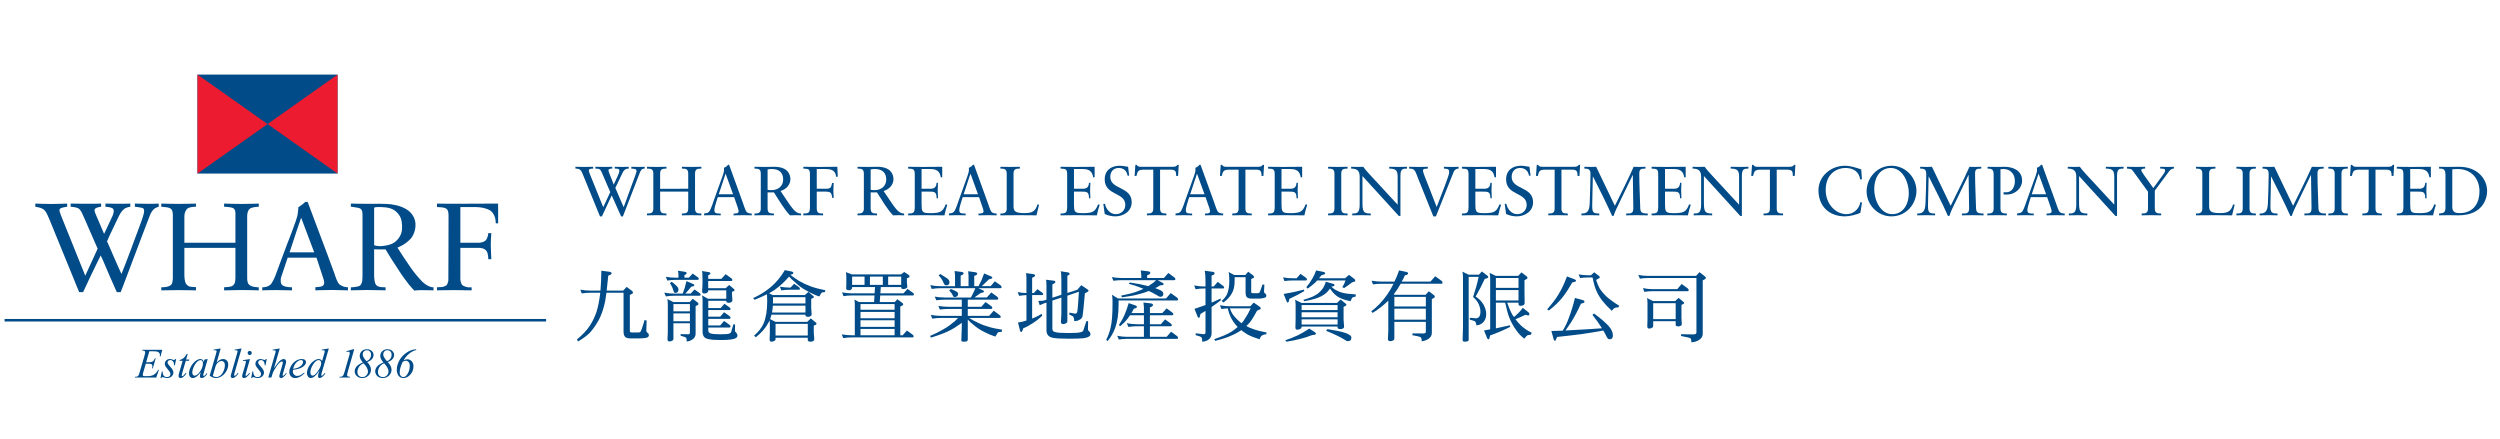 <?xml version="1.0" encoding="utf-8"?>
<!-- Generator: Adobe Illustrator 16.0.0, SVG Export Plug-In . SVG Version: 6.00 Build 0)  -->
<!DOCTYPE svg PUBLIC "-//W3C//DTD SVG 1.1//EN" "http://www.w3.org/Graphics/SVG/1.1/DTD/svg11.dtd">
<svg version="1.1" id="Layer_1" xmlns="http://www.w3.org/2000/svg" xmlns:xlink="http://www.w3.org/1999/xlink" x="0px" y="0px"
	 width="740px" height="130px" viewBox="0 0 740 130" enable-background="new 0 0 740 130" xml:space="preserve">
<g>
	<g>
		<defs>
			<rect id="SVGID_1_" x="70" y="-217.236" width="766" height="546.887"/>
		</defs>
		<clipPath id="SVGID_2_">
			<use xlink:href="#SVGID_1_"  overflow="visible"/>
		</clipPath>
		<g clip-path="url(#SVGID_2_)">
			<defs>
				<rect id="SVGID_3_" x="70" y="-217.236" width="766" height="546.887"/>
			</defs>
			<clipPath id="SVGID_4_">
				<use xlink:href="#SVGID_3_"  overflow="visible"/>
			</clipPath>
			<path clip-path="url(#SVGID_4_)" fill="#004B88" d="M180.637,56.863l-2.45-5.681c-0.473-1.091-0.659-1.276-1.956-1.276v-0.536
				c0.967,0.021,1.915,0.041,2.861,0.041c0.7,0,1.462-0.041,2.141-0.041v0.536c-0.371,0-1.132,0.021-1.132,0.514
				c0,0.165,0.144,0.577,0.226,0.782l1.339,3.438l1.296-2.819c0.247-0.536,0.371-0.927,0.371-1.255c0-0.659-0.494-0.659-1.378-0.659
				v-0.536c0.761,0.021,1.604,0.041,2.366,0.041c0.557,0,1.215-0.041,1.791-0.041v0.536c-1.07,0-1.482,0.514-1.873,1.316l-2.1,4.405
				l2.47,5.702l3.438-9.406c0.35-0.927,0.37-1.195,0.37-1.339c0-0.37-0.205-0.658-1.543-0.678v-0.536
				c0.762,0.021,1.543,0.041,2.306,0.041c0.514,0,1.111-0.041,1.646-0.041v0.536c-0.968,0-1.194,0.576-1.523,1.419l-4.92,12.721
				h-0.535l-2.779-6.215l-2.903,6.215h-0.576l-5.105-12.514c-0.474-1.132-0.721-1.626-2.161-1.626v-0.536
				c0.906,0.021,1.915,0.041,2.82,0.041c0.782,0,1.646-0.041,2.429-0.041v0.536c-0.947,0-1.276,0.185-1.276,0.474
				c0,0.205,0,0.369,0.226,0.946l4.035,10.004L180.637,56.863z"/>
			<path clip-path="url(#SVGID_4_)" fill="#004B88" d="M203.715,55.875v-4.488c0-1.439-0.782-1.46-1.873-1.481V49.37
				c1.091,0.021,2.058,0.042,3.046,0.042c0.885,0,1.791-0.042,2.717-0.042v0.536c-1.091,0.021-1.873,0.042-1.873,1.481v10.334
				c0,1.441,0.782,1.461,1.873,1.481l0,0.536c-0.926-0.021-1.852-0.042-2.778-0.042c-0.968,0-1.914,0.021-2.985,0.042v-0.536
				c1.091-0.02,1.873-0.041,1.873-1.481v-5.001h-8.316v5.001c0,1.441,0.783,1.461,1.874,1.481v0.536
				c-0.989,0-1.874-0.042-2.779-0.042c-0.988,0-1.956,0.021-2.985,0.042v-0.536c1.091-0.02,1.874-0.041,1.874-1.481V51.387
				c0-1.439-0.783-1.46-1.874-1.481V49.37c0.967,0.021,1.915,0.042,2.84,0.042c0.947,0,1.894-0.02,2.924-0.042v0.536
				c-1.091,0.021-1.874,0.042-1.874,1.481v4.488H203.715z"/>
			<path clip-path="url(#SVGID_4_)" fill="#004B88" d="M219.753,59.643c0.289,0.803,0.844,2.552,1.173,3.004
				c0.309,0.412,0.926,0.555,1.584,0.555v0.537c-0.782,0-1.584-0.042-2.367-0.042c-1.009,0-1.997,0.021-3.005,0.042v-0.537h0.371
				c0.515,0,1.132-0.102,1.132-0.679c0-0.226-0.165-0.803-0.309-1.193l-1.029-2.985h-4.837l-0.454,1.441
				c-0.268,0.864-0.555,1.812-0.555,2.448c0,0.967,0.679,0.927,1.399,0.967h0.473v0.537c-0.802,0-1.625-0.042-2.429-0.042
				c-0.823,0-1.667,0.021-2.491,0.042v-0.537c1.256-0.144,1.482-0.308,1.997-1.461c0.33-0.741,0.577-1.544,0.844-2.305l2.635-7.349
				c0.164-0.474,0.433-1.236,0.433-1.853c0-0.207,0-0.371-0.042-0.536c0.432-0.205,0.906-0.432,1.194-0.905h0.35L219.753,59.643z
				 M212.754,57.5h4.241l-2.203-6.05h-0.041L212.754,57.5z"/>
			<path clip-path="url(#SVGID_4_)" fill="#004B88" d="M227.207,56.946v4.774c0,1.441,0.782,1.462,1.874,1.481v0.537
				c-0.989,0-1.874-0.042-2.78-0.042c-0.988,0-1.955,0.021-2.984,0.042v-0.537c1.029,0.063,1.874-0.205,1.874-1.378V51.387
				c0-1.44-0.783-1.46-1.874-1.481v-0.536c1.132,0.021,2.12,0.041,3.129,0.041c0.72,0,1.441-0.041,2.758-0.041
				c3.891,0,4.754,2.181,4.754,3.643c0,1.75-1.317,3.047-2.923,3.521c1.874,2.737,2.862,4.384,3.747,5.372
				c0.659,0.742,1.276,1.296,2.326,1.296v0.537c-0.515,0-1.029-0.042-1.544-0.042c-0.576,0-1.173,0.021-1.75,0.042
				c-1.874-2.059-3.252-4.467-4.734-6.792H227.207z M228.442,50.028c-0.515,0-0.865,0.063-1.235,0.124v6.032
				c0.309,0.062,0.741,0.103,1.091,0.103c2.532,0,3.52-1.667,3.52-3.15C231.818,51.347,230.871,50.028,228.442,50.028"/>
			<path clip-path="url(#SVGID_4_)" fill="#004B88" d="M241.762,61.721c0,1.441,0.782,1.462,1.873,1.481v0.537
				c-1.029-0.021-1.976-0.042-2.923-0.042c-0.926,0-1.873,0.021-2.923,0.042v-0.537c1.791,0,1.956-0.329,1.956-2.324v-9.139
				c0-1.689-0.329-1.772-1.956-1.833v-0.536c1.462,0,2.964,0.041,4.467,0.041c1.874,0,3.767,0,5.599-0.041l0.124,2.901l-0.474,0.083
				c-0.206-1.75-1.07-2.327-3.314-2.327h-2.429v5.847h2.429c1.688,0,1.832-0.247,2.1-1.708h0.473
				c-0.041,0.39-0.082,1.502-0.082,2.242c0,0.659,0.042,1.626,0.082,2.182h-0.412c-0.247-1.42-0.268-1.873-2.079-1.873h-2.511
				V61.721z"/>
			<path clip-path="url(#SVGID_4_)" fill="#004B88" d="M257.717,56.946v4.774c0,1.441,0.782,1.462,1.874,1.481v0.537
				c-0.989,0-1.874-0.042-2.78-0.042c-0.988,0-1.956,0.021-2.984,0.042v-0.537c1.029,0.063,1.873-0.205,1.873-1.378V51.387
				c0-1.44-0.781-1.46-1.873-1.481v-0.536c1.132,0.021,2.12,0.041,3.129,0.041c0.72,0,1.441-0.041,2.758-0.041
				c3.89,0,4.755,2.181,4.755,3.643c0,1.75-1.317,3.047-2.923,3.521c1.873,2.737,2.861,4.384,3.747,5.372
				c0.659,0.742,1.276,1.296,2.326,1.296v0.537c-0.514,0-1.029-0.042-1.544-0.042c-0.576,0-1.173,0.021-1.75,0.042
				c-1.874-2.059-3.252-4.467-4.734-6.792H257.717z M258.952,50.028c-0.515,0-0.865,0.063-1.235,0.124v6.032
				c0.309,0.062,0.741,0.103,1.091,0.103c2.532,0,3.52-1.667,3.52-3.15C262.328,51.347,261.381,50.028,258.952,50.028"/>
			<path clip-path="url(#SVGID_4_)" fill="#004B88" d="M272.787,55.875h2.717c1.667,0,1.667-1.296,1.729-1.77h0.412
				c-0.041,0.453-0.083,1.565-0.083,2.305c0,0.659,0.103,1.625,0.083,2.285h-0.412c0-1.976-0.658-1.976-2.243-1.976h-2.203v3.5
				c0,2.285,0.082,2.86,2.12,2.86h1.276c2.017-0.103,2.923-0.37,3.726-2.572l0.494,0.082c-0.33,1.029-0.638,2.08-0.844,3.15
				c-2.058,0-4.116-0.042-6.175-0.042c-1.523,0-3.046,0-4.57,0.042v-0.536c1.791,0,1.956-0.329,1.956-2.325v-9.139
				c0-1.689-0.329-1.771-1.956-1.833V49.37c1.379,0.042,2.779,0.042,4.158,0.042c1.976,0,3.932,0,5.928-0.042v3.066l-0.412,0.104
				c-0.309-1.935-1.235-2.512-3.293-2.512h-2.409V55.875z"/>
			<path clip-path="url(#SVGID_4_)" fill="#004B88" d="M292.242,59.643c0.288,0.803,0.844,2.552,1.173,3.004
				c0.309,0.412,0.926,0.555,1.585,0.555v0.537c-0.782,0-1.585-0.042-2.367-0.042c-1.009,0-1.997,0.021-3.005,0.042v-0.537h0.37
				c0.515,0,1.133-0.102,1.133-0.679c0-0.226-0.165-0.803-0.31-1.193l-1.028-2.985h-4.837l-0.453,1.441
				c-0.268,0.864-0.555,1.812-0.555,2.448c0,0.967,0.679,0.927,1.399,0.967h0.473v0.537c-0.802,0-1.626-0.042-2.429-0.042
				c-0.823,0-1.667,0.021-2.49,0.042v-0.537c1.255-0.144,1.482-0.308,1.997-1.461c0.329-0.741,0.576-1.544,0.844-2.305l2.635-7.349
				c0.164-0.474,0.432-1.236,0.432-1.853c0-0.207,0-0.371-0.041-0.536c0.432-0.205,0.906-0.432,1.194-0.905h0.349L292.242,59.643z
				 M285.243,57.5h4.241l-2.203-6.05h-0.042L285.243,57.5z"/>
			<path clip-path="url(#SVGID_4_)" fill="#004B88" d="M306.797,63.738c-1.75-0.042-3.479-0.042-5.229-0.042
				c-1.832,0-3.644,0-5.455,0.042v-0.537c1.03,0.063,1.873-0.205,1.873-1.378V51.387c0-1.44-0.782-1.46-1.873-1.481v-0.535
				c0.967,0.021,1.914,0.041,2.841,0.041c0.947,0,1.894-0.021,2.923-0.041v0.535c-1.09,0.021-1.873,0.042-1.873,1.481v9.531
				c0,1.523,0.329,2.161,3.252,2.161c2.388,0,3.212-0.575,3.85-2.573l0.453,0.082L306.797,63.738z"/>
			<path clip-path="url(#SVGID_4_)" fill="#004B88" d="M317.894,55.875h2.718c1.667,0,1.667-1.296,1.729-1.77h0.412
				c-0.042,0.453-0.083,1.565-0.083,2.305c0,0.659,0.103,1.625,0.083,2.285h-0.412c0-1.976-0.658-1.976-2.244-1.976h-2.203v3.5
				c0,2.285,0.083,2.86,2.121,2.86h1.276c2.017-0.103,2.922-0.37,3.725-2.572l0.495,0.082c-0.33,1.029-0.639,2.08-0.844,3.15
				c-2.059,0-4.117-0.042-6.176-0.042c-1.523,0-3.047,0-4.57,0.042v-0.536c1.792,0,1.956-0.329,1.956-2.325v-9.139
				c0-1.689-0.33-1.771-1.956-1.833V49.37c1.38,0.042,2.78,0.042,4.159,0.042c1.976,0,3.931,0,5.928-0.042v3.066l-0.411,0.104
				c-0.309-1.935-1.235-2.512-3.294-2.512h-2.409V55.875z"/>
			<path clip-path="url(#SVGID_4_)" fill="#004B88" d="M326.583,60.342h0.473c0.351,1.543,1.503,3.046,3.211,3.046
				c1.585,0,2.821-1.112,2.821-2.738c0-3.828-6.094-2.697-6.094-7.555c0-2.654,1.894-4.035,4.405-4.035
				c0.845,0,1.688,0.186,2.511,0.31l0.33,2.634h-0.473c-0.227-1.44-1.173-2.285-2.656-2.285c-1.563,0-2.469,1.132-2.469,2.636
				c0,3.828,6.339,2.778,6.339,7.512c0,2.676-2.408,4.179-4.836,4.179c-1.071,0-2.183-0.247-3.15-0.7L326.583,60.342z"/>
			<path clip-path="url(#SVGID_4_)" fill="#004B88" d="M348.713,52.067h-0.556c-0.062-1.112,0-1.852-1.646-1.852h-3.129v11.505
				c0,1.441,0.783,1.462,1.873,1.481v0.537c-0.988,0-1.873-0.042-2.779-0.042c-0.987,0-1.955,0.021-2.985,0.042v-0.537
				c1.092-0.02,1.874-0.041,1.874-1.481V50.215h-2.697c-1.853,0-1.935,0.514-2.285,1.852h-0.535l0.227-3.273h0.412
				c0.226,0.556,0.782,0.577,1.296,0.577h9.346c0.741,0,1.256-0.185,1.338-0.577h0.432L348.713,52.067z"/>
			<path clip-path="url(#SVGID_4_)" fill="#004B88" d="M359.295,59.643c0.289,0.803,0.844,2.552,1.173,3.004
				c0.309,0.412,0.927,0.555,1.585,0.555v0.537c-0.783,0-1.585-0.042-2.368-0.042c-1.008,0-1.996,0.021-3.005,0.042v-0.537h0.371
				c0.514,0,1.132-0.102,1.132-0.679c0-0.226-0.165-0.803-0.31-1.193l-1.028-2.985h-4.837l-0.453,1.441
				C351.287,60.65,351,61.598,351,62.235c0,0.967,0.679,0.927,1.399,0.967h0.473v0.537c-0.803,0-1.626-0.042-2.429-0.042
				c-0.823,0-1.667,0.021-2.49,0.042v-0.537c1.255-0.144,1.482-0.308,1.996-1.461c0.33-0.741,0.576-1.544,0.845-2.305l2.634-7.349
				c0.165-0.474,0.433-1.236,0.433-1.853c0-0.207,0-0.371-0.042-0.536c0.433-0.205,0.906-0.432,1.194-0.905h0.349L359.295,59.643z
				 M352.296,57.5h4.241l-2.203-6.05h-0.042L352.296,57.5z"/>
			<path clip-path="url(#SVGID_4_)" fill="#004B88" d="M373.974,52.067h-0.556c-0.062-1.112,0-1.852-1.647-1.852h-3.128v11.505
				c0,1.441,0.783,1.462,1.873,1.481v0.537c-0.987,0-1.873-0.042-2.779-0.042c-0.987,0-1.955,0.021-2.984,0.042v-0.537
				c1.091-0.02,1.873-0.041,1.873-1.481V50.215h-2.697c-1.853,0-1.935,0.514-2.285,1.852h-0.535l0.227-3.273h0.412
				c0.226,0.556,0.782,0.577,1.296,0.577h9.346c0.741,0,1.256-0.185,1.338-0.577h0.433L373.974,52.067z"/>
			<path clip-path="url(#SVGID_4_)" fill="#004B88" d="M379.327,55.875h2.718c1.667,0,1.667-1.296,1.729-1.77h0.411
				c-0.04,0.453-0.082,1.565-0.082,2.305c0,0.659,0.104,1.625,0.082,2.285h-0.411c0-1.976-0.658-1.976-2.243-1.976h-2.203v3.5
				c0,2.285,0.083,2.86,2.121,2.86h1.276c2.017-0.103,2.922-0.37,3.725-2.572l0.494,0.082c-0.329,1.029-0.638,2.08-0.844,3.15
				c-2.059,0-4.116-0.042-6.175-0.042c-1.523,0-3.047,0-4.57,0.042v-0.536c1.791,0,1.956-0.329,1.956-2.325v-9.139
				c0-1.689-0.33-1.771-1.956-1.833V49.37c1.38,0.042,2.779,0.042,4.158,0.042c1.976,0,3.932,0,5.929-0.042v3.066l-0.412,0.104
				c-0.309-1.935-1.235-2.512-3.293-2.512h-2.409V55.875z"/>
			<path clip-path="url(#SVGID_4_)" fill="#004B88" d="M394.995,51.387c0-1.44-0.782-1.46-1.873-1.481v-0.536
				c0.968,0.021,1.914,0.04,2.841,0.04c0.946,0,1.894-0.02,2.923-0.04v0.536c-1.091,0.021-1.874,0.041-1.874,1.481v10.333
				c0,1.441,0.783,1.462,1.874,1.481v0.537c-0.988,0-1.874-0.042-2.779-0.042c-0.987,0-1.955,0.021-2.984,0.042v-0.537
				c1.091-0.019,1.873-0.04,1.873-1.481V51.387z"/>
			<path clip-path="url(#SVGID_4_)" fill="#004B88" d="M414.53,63.924h-0.474l-10.766-11.816v7.678c0,2.841,0.228,3.416,2.45,3.416
				v0.536c-0.905,0-1.832-0.042-2.738-0.042c-0.905,0-1.832,0.021-2.737,0.042v-0.536c1.255,0,2.202,0,2.202-2.614v-8.274
				c0-1.77-0.762-2.408-2.532-2.408V49.37c0.639,0.021,1.257,0.042,1.895,0.042c0.556,0,1.132-0.042,1.688-0.042
				c0.843,1.256,2.758,3.129,5.104,5.723c1.749,1.935,3.685,3.973,5.084,5.495v-8.192c0-1.894-0.433-2.47-2.49-2.491V49.37
				c0.946,0.021,1.914,0.042,2.86,0.042c0.803,0,1.585-0.042,2.388-0.042v0.536c-1.255,0-1.935,0.103-1.935,2.12V63.924z"/>
			<path clip-path="url(#SVGID_4_)" fill="#004B88" d="M420.853,55.525c-0.516-1.317-1.112-2.655-1.585-3.993
				c-0.474-1.235-0.804-1.625-2.161-1.625v-0.536c0.967,0.021,1.935,0.04,2.901,0.04c0.865,0,1.75-0.04,2.615-0.04v0.536
				c-0.309,0.021-0.598,0.021-0.886,0.061c-0.288,0.021-0.535,0.186-0.535,0.495c0,0.679,1.091,3.169,1.317,3.767l2.738,7.039
				l1.563-4.075c0.494-1.338,1.071-2.655,1.503-3.994c0.206-0.658,0.638-1.667,0.638-2.347c0-0.967-0.822-0.904-1.563-0.945v-0.536
				c0.803,0.021,1.626,0.04,2.429,0.04c0.639,0,1.276-0.019,1.915-0.04v0.536c-0.7,0-1.092,0.309-1.38,0.802
				c-0.123,0.226-1.522,3.788-1.564,3.891l-3.767,9.447h-0.762L420.853,55.525z"/>
			<path clip-path="url(#SVGID_4_)" fill="#004B88" d="M436.705,55.875h2.717c1.668,0,1.668-1.296,1.729-1.77h0.411
				c-0.041,0.453-0.082,1.565-0.082,2.305c0,0.659,0.104,1.625,0.082,2.285h-0.411c0-1.976-0.659-1.976-2.243-1.976h-2.203v3.5
				c0,2.285,0.082,2.86,2.12,2.86h1.275c2.019-0.103,2.924-0.37,3.727-2.572l0.494,0.082c-0.329,1.029-0.638,2.08-0.844,3.15
				c-2.059,0-4.116-0.042-6.176-0.042c-1.523,0-3.046,0-4.569,0.042v-0.536c1.791,0,1.955-0.329,1.955-2.325v-9.139
				c0-1.689-0.329-1.771-1.955-1.833V49.37c1.38,0.042,2.778,0.042,4.157,0.042c1.976,0,3.933,0,5.929-0.042v3.066l-0.411,0.104
				c-0.31-1.935-1.235-2.512-3.294-2.512h-2.408V55.875z"/>
			<path clip-path="url(#SVGID_4_)" fill="#004B88" d="M445.394,60.342h0.474c0.35,1.543,1.503,3.046,3.211,3.046
				c1.585,0,2.82-1.112,2.82-2.738c0-3.828-6.093-2.697-6.093-7.555c0-2.654,1.894-4.035,4.405-4.035
				c0.844,0,1.688,0.186,2.511,0.31l0.33,2.634h-0.474c-0.227-1.44-1.175-2.285-2.656-2.285c-1.564,0-2.47,1.132-2.47,2.636
				c0,3.828,6.34,2.778,6.34,7.512c0,2.676-2.408,4.179-4.838,4.179c-1.07,0-2.182-0.247-3.148-0.7L445.394,60.342z"/>
			<path clip-path="url(#SVGID_4_)" fill="#004B88" d="M467.522,52.067h-0.556c-0.061-1.112,0-1.852-1.646-1.852h-3.129v11.505
				c0,1.441,0.782,1.462,1.873,1.481v0.537c-0.988,0-1.873-0.042-2.779-0.042c-0.987,0-1.955,0.021-2.984,0.042v-0.537
				c1.09-0.02,1.873-0.041,1.873-1.481V50.215h-2.697c-1.852,0-1.934,0.514-2.284,1.852h-0.535l0.227-3.273h0.412
				c0.226,0.556,0.782,0.577,1.297,0.577h9.345c0.741,0,1.256-0.185,1.339-0.577h0.431L467.522,52.067z"/>
			<path clip-path="url(#SVGID_4_)" fill="#004B88" d="M478.003,60.918c1.851-3.849,3.848-7.637,5.558-11.548
				c0.555,0.021,1.132,0.041,1.688,0.041c0.597,0,1.214-0.041,1.812-0.041v0.536c-0.699,0-1.173,0.042-1.441,0.247
				c-0.268,0.206-0.391,0.555-0.391,1.234c0,3.253,0.186,6.712,0.268,9.819c0.04,1.544,0.186,1.996,2.243,1.996v0.536
				c-1.131,0-2.264-0.042-3.396-0.042c-1.009,0-1.997,0.021-3.006,0.042v-0.536c0.72,0,1.234,0,1.586-0.184
				c0.369-0.206,0.535-0.598,0.535-1.4l-0.144-9.818h-0.042l-4.858,10.085c-0.226,0.495-0.639,1.503-0.803,2.039h-0.412
				c-1.751-3.932-3.726-7.78-5.681-11.671h-0.042l-0.164,7.451c0,0.268-0.021,1.009-0.021,1.296c0,1.009,0.104,1.565,0.433,1.852
				c0.33,0.289,0.845,0.35,1.668,0.35v0.536c-0.844,0-1.709-0.042-2.553-0.042c-0.906,0-1.832,0.021-2.737,0.042v-0.536
				c1.462,0,2.367-0.35,2.45-3.107c0.081-2.82,0.226-5.62,0.226-8.44c0-0.72-0.104-1.173-0.392-1.42
				c-0.287-0.247-0.74-0.329-1.42-0.329V49.37c0.72,0.021,1.462,0.041,2.182,0.041c0.433,0,0.886-0.041,1.316-0.041L478.003,60.918z
				"/>
			<path clip-path="url(#SVGID_4_)" fill="#004B88" d="M492.846,55.875h2.718c1.668,0,1.668-1.296,1.729-1.77h0.411
				c-0.04,0.453-0.082,1.565-0.082,2.305c0,0.659,0.104,1.625,0.082,2.285h-0.411c0-1.976-0.658-1.976-2.244-1.976h-2.203v3.5
				c0,2.285,0.084,2.86,2.121,2.86h1.276c2.017-0.103,2.923-0.37,3.726-2.572l0.494,0.082c-0.328,1.029-0.638,2.08-0.844,3.15
				c-2.059,0-4.117-0.042-6.176-0.042c-1.522,0-3.046,0-4.569,0.042v-0.536c1.791,0,1.955-0.329,1.955-2.325v-9.139
				c0-1.689-0.329-1.771-1.955-1.833V49.37c1.379,0.042,2.779,0.042,4.157,0.042c1.978,0,3.933,0,5.93-0.042v3.066l-0.412,0.104
				c-0.309-1.935-1.235-2.512-3.293-2.512h-2.41V55.875z"/>
			<path clip-path="url(#SVGID_4_)" fill="#004B88" d="M515.594,63.924h-0.473l-10.766-11.816v7.678c0,2.841,0.226,3.416,2.45,3.416
				v0.536c-0.906,0-1.834-0.042-2.738-0.042c-0.906,0-1.833,0.021-2.738,0.042v-0.536c1.257,0,2.203,0,2.203-2.614v-8.274
				c0-1.77-0.763-2.408-2.532-2.408V49.37c0.638,0.021,1.256,0.042,1.894,0.042c0.556,0,1.133-0.042,1.688-0.042
				c0.844,1.256,2.76,3.129,5.105,5.723c1.75,1.935,3.685,3.973,5.085,5.495v-8.192c0-1.894-0.433-2.47-2.492-2.491V49.37
				c0.948,0.021,1.914,0.042,2.861,0.042c0.804,0,1.586-0.042,2.389-0.042v0.536c-1.256,0-1.936,0.103-1.936,2.12V63.924z"/>
			<path clip-path="url(#SVGID_4_)" fill="#004B88" d="M531.241,52.067h-0.556c-0.061-1.112,0-1.852-1.646-1.852h-3.129v11.505
				c0,1.441,0.782,1.462,1.873,1.481v0.537c-0.988,0-1.873-0.042-2.779-0.042c-0.987,0-1.955,0.021-2.984,0.042v-0.537
				c1.09-0.02,1.873-0.041,1.873-1.481V50.215h-2.697c-1.852,0-1.934,0.514-2.284,1.852h-0.535l0.227-3.273h0.412
				c0.226,0.556,0.782,0.577,1.297,0.577h9.345c0.741,0,1.256-0.185,1.338-0.577h0.432L531.241,52.067z"/>
			<path clip-path="url(#SVGID_4_)" fill="#004B88" d="M551.129,53.096h-0.515c-0.392-2.408-2.101-3.375-4.405-3.375
				c-2.367,0-5.806,1.586-5.806,6.525c0,4.158,2.964,7.143,6.135,7.143c2.038,0,3.727-1.4,4.138-3.561l0.474,0.124l-0.474,3.005
				c-0.864,0.534-3.19,1.09-4.549,1.09c-4.817,0-7.864-3.108-7.864-7.739c0-4.22,3.767-7.246,7.803-7.246
				c1.666,0,3.272,0.535,4.858,1.091L551.129,53.096z"/>
			<path clip-path="url(#SVGID_4_)" fill="#004B88" d="M559.921,49.062c4.116,0,7.349,3.499,7.349,7.411
				c0,3.766-2.902,7.574-7.412,7.574c-4.115,0-7.347-3.499-7.347-7.41C552.511,52.87,555.412,49.062,559.921,49.062 M560.105,63.389
				c3.005,0,4.9-2.595,4.9-6.32c0-3.128-1.812-7.348-5.333-7.348c-3.005,0-4.898,2.593-4.898,6.32
				C554.774,59.169,556.586,63.389,560.105,63.389"/>
			<path clip-path="url(#SVGID_4_)" fill="#004B88" d="M577.398,60.918c1.853-3.849,3.85-7.637,5.557-11.548
				c0.558,0.021,1.133,0.041,1.689,0.041c0.598,0,1.214-0.041,1.811-0.041v0.536c-0.699,0-1.173,0.042-1.44,0.247
				c-0.268,0.206-0.392,0.555-0.392,1.234c0,3.253,0.186,6.712,0.268,9.819c0.042,1.544,0.186,1.996,2.244,1.996v0.536
				c-1.132,0-2.264-0.042-3.396-0.042c-1.009,0-1.995,0.021-3.005,0.042v-0.536c0.72,0,1.235,0,1.585-0.184
				c0.371-0.206,0.535-0.598,0.535-1.4L582.71,51.8h-0.042l-4.857,10.085c-0.228,0.495-0.639,1.503-0.803,2.039h-0.413
				c-1.749-3.932-3.725-7.78-5.681-11.671h-0.041l-0.165,7.451c0,0.268-0.021,1.009-0.021,1.296c0,1.009,0.104,1.565,0.434,1.852
				c0.328,0.289,0.843,0.35,1.666,0.35v0.536c-0.844,0-1.708-0.042-2.553-0.042c-0.905,0-1.831,0.021-2.737,0.042v-0.536
				c1.461,0,2.366-0.35,2.45-3.107c0.082-2.82,0.226-5.62,0.226-8.44c0-0.72-0.103-1.173-0.392-1.42
				c-0.287-0.247-0.74-0.329-1.42-0.329V49.37c0.721,0.021,1.462,0.041,2.183,0.041c0.432,0,0.885-0.041,1.316-0.041L577.398,60.918
				z"/>
			<path clip-path="url(#SVGID_4_)" fill="#004B88" d="M588.312,49.371c0.927,0.04,1.853,0.04,2.779,0.04
				c0.699,0,1.42-0.04,2.285-0.04c2.12,0,5.166,0.885,5.166,4.096c0,2.429-2.265,4.116-4.426,4.116c-0.411,0-0.74-0.02-1.05-0.02
				v-0.68c0.268,0.041,0.515,0.041,0.782,0.041c1.77,0,2.552-1.75,2.552-3.231c0-2.861-1.996-3.665-3.354-3.665
				c-0.308,0-0.679,0.021-0.904,0.063v11.63c0,1.441,0.781,1.462,1.893,1.481v0.537c-1.009,0-1.893-0.042-2.799-0.042
				c-0.989,0-1.956,0.021-2.985,0.042v-0.537c1.091-0.019,1.873-0.04,1.873-1.481v-9.797c0-1.585-0.269-2.017-1.812-2.017V49.371z"
				/>
			<path clip-path="url(#SVGID_4_)" fill="#004B88" d="M608.403,59.643c0.288,0.803,0.843,2.552,1.174,3.004
				c0.308,0.412,0.927,0.555,1.584,0.555v0.537c-0.781,0-1.584-0.042-2.366-0.042c-1.009,0-1.997,0.021-3.006,0.042v-0.537h0.37
				c0.516,0,1.132-0.102,1.132-0.679c0-0.226-0.164-0.803-0.308-1.193l-1.028-2.985h-4.839l-0.453,1.441
				c-0.268,0.864-0.556,1.812-0.556,2.448c0,0.967,0.68,0.927,1.4,0.967h0.473v0.537c-0.802,0-1.627-0.042-2.428-0.042
				c-0.824,0-1.668,0.021-2.492,0.042v-0.537c1.257-0.144,1.483-0.308,1.997-1.461c0.329-0.741,0.577-1.544,0.844-2.305l2.635-7.349
				c0.165-0.474,0.434-1.236,0.434-1.853c0-0.207,0-0.371-0.042-0.536c0.434-0.205,0.906-0.432,1.193-0.905h0.351L608.403,59.643z
				 M601.404,57.5h4.241l-2.203-6.05H603.4L601.404,57.5z"/>
			<path clip-path="url(#SVGID_4_)" fill="#004B88" d="M626.644,63.924h-0.475l-10.766-11.816v7.678c0,2.841,0.228,3.416,2.45,3.416
				v0.536c-0.906,0-1.832-0.042-2.737-0.042c-0.906,0-1.833,0.021-2.738,0.042v-0.536c1.256,0,2.202,0,2.202-2.614v-8.274
				c0-1.77-0.76-2.408-2.531-2.408V49.37c0.639,0.021,1.256,0.042,1.894,0.042c0.555,0,1.132-0.042,1.688-0.042
				c0.844,1.256,2.758,3.129,5.104,5.723c1.75,1.935,3.685,3.973,5.085,5.495v-8.192c0-1.894-0.434-2.47-2.491-2.491V49.37
				c0.947,0.021,1.914,0.042,2.862,0.042c0.803,0,1.584-0.042,2.387-0.042v0.536c-1.256,0-1.935,0.103-1.935,2.12V63.924z"/>
			<path clip-path="url(#SVGID_4_)" fill="#004B88" d="M637.823,61.721c0,1.441,0.783,1.462,1.874,1.481v0.537
				c-1.029-0.021-1.978-0.042-2.924-0.042c-0.927,0-1.873,0.021-2.84,0.042v-0.537c1.09-0.019,1.873-0.04,1.873-1.481v-4.98
				l-4.304-5.929c-0.597-0.845-0.699-0.802-1.913-0.905v-0.536c0.392,0.021,1.913,0.041,2.861,0.041
				c0.844,0,1.668-0.041,2.511-0.041v0.536c-0.329,0-1.152,0-1.152,0.432c0,0.247,0.287,0.721,0.679,1.276l2.882,4.056l2.697-3.685
				c0.246-0.349,0.803-1.009,0.803-1.482c0-0.596-0.413-0.596-1.462-0.596v-0.536c0.781,0.021,1.586,0.041,2.367,0.041
				c0.557,0,1.112-0.041,1.689-0.041v0.536c-0.867,0.021-1.258,0.576-1.71,1.194l-3.932,5.31V61.721z"/>
			<path clip-path="url(#SVGID_4_)" fill="#004B88" d="M660.695,63.738c-1.75-0.042-3.478-0.042-5.229-0.042
				c-1.832,0-3.644,0-5.455,0.042v-0.537c1.029,0.063,1.873-0.205,1.873-1.378V51.387c0-1.44-0.782-1.46-1.873-1.481v-0.535
				c0.967,0.021,1.914,0.041,2.841,0.041c0.946,0,1.895-0.021,2.923-0.041v0.535c-1.091,0.021-1.873,0.042-1.873,1.481v9.531
				c0,1.523,0.329,2.161,3.253,2.161c2.387,0,3.211-0.575,3.849-2.573l0.453,0.082L660.695,63.738z"/>
			<path clip-path="url(#SVGID_4_)" fill="#004B88" d="M663.847,51.387c0-1.44-0.781-1.46-1.873-1.481v-0.536
				c0.968,0.021,1.913,0.04,2.841,0.04c0.946,0,1.894-0.02,2.923-0.04v0.536c-1.091,0.021-1.873,0.041-1.873,1.481v10.333
				c0,1.441,0.782,1.462,1.873,1.481v0.537c-0.989,0-1.873-0.042-2.778-0.042c-0.988,0-1.955,0.021-2.985,0.042v-0.537
				c1.092-0.019,1.873-0.04,1.873-1.481V51.387z"/>
			<path clip-path="url(#SVGID_4_)" fill="#004B88" d="M678.751,60.918c1.853-3.849,3.85-7.637,5.557-11.548
				c0.558,0.021,1.133,0.041,1.689,0.041c0.597,0,1.214-0.041,1.811-0.041v0.536c-0.699,0-1.173,0.042-1.44,0.247
				c-0.268,0.206-0.392,0.555-0.392,1.234c0,3.253,0.186,6.712,0.268,9.819c0.042,1.544,0.186,1.996,2.244,1.996v0.536
				c-1.132,0-2.264-0.042-3.396-0.042c-1.009,0-1.996,0.021-3.005,0.042v-0.536c0.72,0,1.234,0,1.585-0.184
				c0.37-0.206,0.535-0.598,0.535-1.4l-0.145-9.818h-0.041l-4.858,10.085c-0.227,0.495-0.638,1.503-0.803,2.039h-0.412
				c-1.749-3.932-3.725-7.78-5.681-11.671h-0.041l-0.165,7.451c0,0.268-0.021,1.009-0.021,1.296c0,1.009,0.104,1.565,0.433,1.852
				c0.329,0.289,0.844,0.35,1.667,0.35v0.536c-0.844,0-1.708-0.042-2.553-0.042c-0.906,0-1.831,0.021-2.737,0.042v-0.536
				c1.461,0,2.366-0.35,2.45-3.107c0.081-2.82,0.226-5.62,0.226-8.44c0-0.72-0.103-1.173-0.392-1.42
				c-0.287-0.247-0.74-0.329-1.42-0.329V49.37c0.721,0.021,1.462,0.041,2.183,0.041c0.432,0,0.885-0.041,1.316-0.041L678.751,60.918
				z"/>
			<path clip-path="url(#SVGID_4_)" fill="#004B88" d="M691.063,51.387c0-1.44-0.782-1.46-1.873-1.481v-0.536
				c0.968,0.021,1.915,0.04,2.84,0.04c0.948,0,1.895-0.02,2.922-0.04v0.536c-1.09,0.021-1.872,0.041-1.872,1.481v10.333
				c0,1.441,0.782,1.462,1.872,1.481v0.537c-0.985,0-1.872-0.042-2.778-0.042c-0.987,0-1.955,0.021-2.983,0.042v-0.537
				c1.091-0.019,1.873-0.04,1.873-1.481V51.387z"/>
			<path clip-path="url(#SVGID_4_)" fill="#004B88" d="M708.479,52.067h-0.558c-0.062-1.112,0-1.852-1.646-1.852h-3.129v11.505
				c0,1.441,0.782,1.462,1.873,1.481v0.537c-0.988,0-1.873-0.042-2.779-0.042c-0.987,0-1.956,0.021-2.984,0.042v-0.537
				c1.091-0.02,1.873-0.041,1.873-1.481V50.215h-2.695c-1.854,0-1.937,0.514-2.287,1.852h-0.535l0.228-3.273h0.412
				c0.226,0.556,0.781,0.577,1.296,0.577h9.346c0.741,0,1.256-0.185,1.338-0.577h0.434L708.479,52.067z"/>
			<path clip-path="url(#SVGID_4_)" fill="#004B88" d="M713.421,55.875h2.718c1.666,0,1.666-1.296,1.728-1.77h0.413
				c-0.042,0.453-0.084,1.565-0.084,2.305c0,0.659,0.104,1.625,0.084,2.285h-0.413c0-1.976-0.657-1.976-2.242-1.976h-2.203v3.5
				c0,2.285,0.082,2.86,2.12,2.86h1.276c2.017-0.103,2.922-0.37,3.727-2.572l0.493,0.082c-0.329,1.029-0.639,2.08-0.845,3.15
				c-2.059,0-4.115-0.042-6.175-0.042c-1.523,0-3.047,0-4.57,0.042v-0.536c1.791,0,1.957-0.329,1.957-2.325v-9.139
				c0-1.689-0.33-1.771-1.957-1.833V49.37c1.38,0.042,2.779,0.042,4.159,0.042c1.976,0,3.931,0,5.928-0.042v3.066l-0.411,0.104
				c-0.309-1.935-1.234-2.512-3.294-2.512h-2.408V55.875z"/>
			<path clip-path="url(#SVGID_4_)" fill="#004B88" d="M723.858,51.655c0-1.852-0.967-1.728-1.894-1.749V49.37
				c0.804,0.041,1.626,0.041,2.429,0.041c0.864,0,2.038-0.041,3.563-0.041c5.33,0,8.233,3.561,8.233,7.205
				c0,2.038-1.194,7.163-8.481,7.163c-1.05,0-2.017-0.042-2.983-0.042c-0.927,0-1.833,0.021-2.76,0.042v-0.536
				c1.234-0.123,1.833-0.165,1.894-1.564V51.655z M725.877,61.31c0,1.584,1.131,1.77,2.141,1.77c4.445,0,5.907-3.355,5.907-6.421
				c0-3.849-2.47-6.629-6.444-6.629c-0.843,0-1.234,0.063-1.604,0.083V61.31z"/>
		</g>
	</g>
</g>
<g>
	<g>
		<defs>
			<rect id="SVGID_5_" x="115.999" y="-57.288" width="452.001" height="322.222"/>
		</defs>
		<clipPath id="SVGID_6_">
			<use xlink:href="#SVGID_5_"  overflow="visible"/>
		</clipPath>
		<g clip-path="url(#SVGID_6_)">
			<defs>
				<rect id="SVGID_7_" x="115.999" y="-57.288" width="452.001" height="322.222"/>
			</defs>
			<clipPath id="SVGID_8_">
				<use xlink:href="#SVGID_7_"  overflow="visible"/>
			</clipPath>
			<path clip-path="url(#SVGID_8_)" fill="#004B88" d="M178.004,80.134l2.285,0.288c0.502,0.074,0.755,0.237,0.755,0.488
				c0,0.236-0.333,0.466-0.999,0.688c-0.148,1.627-0.303,3.098-0.466,4.415h4.902l0.998-1.088l1.62,1.198
				c0.178,0.147,0.266,0.317,0.266,0.511c0,0.147-0.088,0.259-0.266,0.332l-0.666,0.333v10.759c0,0.236,0.229,0.355,0.688,0.355
				h1.686c0.311,0,0.525-0.029,0.643-0.089c0.251-0.104,0.695-1.295,1.332-3.573l0.621,0.112l-0.089,3.017
				c0,0.311,0.177,0.563,0.533,0.755c0.147,0.178,0.222,0.376,0.222,0.598c0,0.326-0.215,0.57-0.644,0.733
				c-0.651,0.134-1.346,0.198-2.085,0.198h-2.751c-0.695,0-1.206-0.139-1.531-0.42c-0.325-0.325-0.488-0.858-0.488-1.598V86.723
				l-0.022-0.067h-5.036c-0.119,0.946-0.259,1.849-0.422,2.706c-0.474,2.146-1.087,3.92-1.841,5.325
				c-0.769,1.404-1.649,2.669-2.64,3.792c-0.946,0.932-2.122,1.798-3.527,2.596l-0.289-0.62c1.686-1.375,2.965-2.751,3.838-4.126
				c0.783-1.169,1.441-2.544,1.974-4.127c0.414-1.376,0.754-3.076,1.021-5.102c0.015-0.148,0.029-0.296,0.045-0.444h-2.973
				c-0.828,0-1.664,0.067-2.506,0.2l-0.421-1.109c0.96,0.178,1.937,0.267,2.928,0.267h3.039
				C177.885,84.37,177.974,82.411,178.004,80.134"/>
			<path clip-path="url(#SVGID_8_)" fill="#004B88" d="M203.195,83.217l1.952,0.843c0.251,0.09,0.377,0.208,0.377,0.355
				c0,0.222-0.303,0.37-0.91,0.444c-0.458,0.591-1.042,1.271-1.752,2.04h1.597l1.132-1.22l1.553,1.131
				c0.163,0.133,0.244,0.266,0.244,0.399c0,0.222-0.126,0.333-0.377,0.333h-7.432c-0.843,0-1.671,0.066-2.484,0.199l-0.466-1.108
				c0.976,0.177,1.96,0.266,2.951,0.266h2.507c0.28-0.71,0.48-1.271,0.599-1.686C202.892,84.519,203.062,83.853,203.195,83.217
				 M200.666,80.134l2.041,0.311c0.354,0.044,0.532,0.192,0.532,0.444c0,0.146-0.089,0.266-0.266,0.354l-0.377,0.2v0.754h1.31
				l1.131-1.22l1.575,1.132c0.147,0.133,0.221,0.266,0.221,0.399c0,0.222-0.11,0.332-0.333,0.332h-6.499
				c-0.813,0-1.642,0.067-2.485,0.2l-0.421-1.109c0.961,0.178,1.93,0.266,2.906,0.266h0.82v-0.82
				C200.821,80.991,200.769,80.577,200.666,80.134 M197.472,88.497l1.819,0.909h4.88l0.865-0.977l1.464,1.109
				c0.163,0.134,0.244,0.274,0.244,0.422c0,0.148-0.082,0.267-0.244,0.354l-0.599,0.289v8.208c0,0.709-0.341,1.287-1.021,1.729
				c-0.592,0.355-1.131,0.533-1.619,0.533c0-0.533-0.045-0.888-0.133-1.065c-0.119-0.162-0.681-0.378-1.686-0.644l0.044-0.465
				l2.218,0.044c0.34,0,0.51-0.163,0.51-0.488v-2.773h-4.88v4.593c0,0.281-0.119,0.466-0.354,0.554
				c-0.237,0.162-0.519,0.245-0.843,0.245c-0.326,0-0.51-0.2-0.555-0.6l0.088-2.174v-8.274
				C197.671,89.229,197.604,88.719,197.472,88.497 M198.802,83.395c0.651,0.474,1.146,0.895,1.486,1.265
				c0.355,0.354,0.533,0.71,0.533,1.064c0,0.65-0.325,0.977-0.976,0.977c-0.208,0-0.377-0.215-0.511-0.644
				c-0.207-0.783-0.547-1.523-1.021-2.218L198.802,83.395z M199.335,92.157h4.88v-2.152h-4.88V92.157z M199.335,95.086h4.88v-2.33
				h-4.88V95.086z M207.765,80.223l1.974,0.311c0.355,0.044,0.533,0.185,0.533,0.422c0,0.147-0.089,0.259-0.267,0.332l-0.376,0.178
				v1.087h3.881l1.287-1.397l1.708,1.242c0.192,0.178,0.288,0.34,0.288,0.488c0,0.192-0.141,0.288-0.421,0.288h-6.743v2.129h5.168
				l1.042-0.953l1.243,1.064c0.236,0.178,0.354,0.325,0.354,0.443c0,0.134-0.081,0.237-0.243,0.312l-0.533,0.221v0.644l0.133,1.886
				c0,0.192-0.104,0.355-0.311,0.488c-0.177,0.147-0.399,0.222-0.666,0.222c-0.563,0-0.843-0.163-0.843-0.488v-0.11h-5.323v2.151
				h3.66l1.131-1.265l1.575,1.132c0.147,0.162,0.222,0.311,0.222,0.444c0,0.192-0.111,0.286-0.333,0.286h-6.255v1.953h3.527
				l1.154-1.308l1.664,1.175c0.163,0.162,0.244,0.318,0.244,0.466c0,0.208-0.119,0.311-0.355,0.311h-6.233v1.953h3.527l1.154-1.331
				l1.664,1.197c0.163,0.148,0.244,0.288,0.244,0.421c0,0.222-0.119,0.334-0.355,0.334h-6.233v0.798
				c0,0.518,0.244,0.835,0.732,0.953c0.488,0.162,1.442,0.245,2.862,0.245c1.316,0,2.166-0.06,2.551-0.177
				c0.325-0.104,0.533-0.267,0.621-0.488l0.666-2.264l0.51,0.021l-0.044,1.775c0,0.251,0.118,0.467,0.355,0.644
				c0.251,0.281,0.376,0.554,0.376,0.82c0,0.326-0.119,0.562-0.354,0.71c-0.252,0.207-0.688,0.363-1.309,0.467
				c-0.754,0.133-1.856,0.198-3.305,0.198c-1.73,0-2.928-0.095-3.594-0.287c-0.592-0.089-1.035-0.312-1.331-0.666
				c-0.281-0.398-0.421-0.917-0.421-1.553v-9.383c0-0.607-0.066-1.059-0.2-1.354l1.774,1.02h5.435v-2.484h-5.345v0.111
				c0,0.281-0.133,0.495-0.4,0.644c-0.281,0.118-0.54,0.178-0.776,0.178c-0.385,0-0.591-0.2-0.622-0.6l0.111-2.263v-1.265
				C207.942,81.287,207.883,80.444,207.765,80.223"/>
			<path clip-path="url(#SVGID_8_)" fill="#004B88" d="M232.313,79.957l2.041,0.421c0.311,0.074,0.466,0.229,0.466,0.466
				c0,0.222-0.303,0.385-0.91,0.488c0.901,0.694,1.775,1.301,2.618,1.818c1.05,0.606,2.137,1.124,3.261,1.553
				c1.243,0.459,2.751,0.865,4.525,1.221l-0.155,0.555c-0.282,0-0.541,0.021-0.777,0.066c-0.207,0.073-0.503,0.48-0.887,1.221
				c-1.168-0.4-2.418-0.978-3.749-1.73c-1.317-0.696-2.499-1.568-3.549-2.618c-0.519-0.399-1.065-0.917-1.642-1.553
				c-1.169,1.419-2.588,2.735-4.26,3.948c-0.488,0.325-1.035,0.658-1.641,0.998l1.064,0.532h9.517l1.064-0.954l1.242,1.088
				c0.251,0.162,0.377,0.296,0.377,0.399c0,0.147-0.089,0.259-0.267,0.332l-0.532,0.267v2.75l0.133,1.885
				c0,0.193-0.097,0.341-0.289,0.444c-0.192,0.148-0.422,0.223-0.688,0.223c-0.577,0-0.865-0.148-0.865-0.444v-0.198h-10.049
				c-0.119,0.473-0.252,0.916-0.399,1.331l1.553,0.799h9.427l1.065-1.021l1.309,1.108c0.252,0.147,0.377,0.288,0.377,0.421
				c0,0.162-0.081,0.29-0.244,0.378l-0.576,0.244v2.04l0.155,1.995c0,0.208-0.104,0.379-0.311,0.513
				c-0.208,0.133-0.452,0.198-0.732,0.198c-0.591,0-0.887-0.154-0.887-0.465v-0.71h-9.539v0.399c0,0.281-0.133,0.465-0.399,0.554
				c-0.222,0.147-0.496,0.222-0.821,0.222s-0.503-0.192-0.532-0.577l0.067-2.173v-2.529c0-0.414-0.015-0.761-0.045-1.042
				c-0.104,0.252-0.221,0.465-0.355,0.643c-0.798,1.567-2.055,3.024-3.771,4.371l-0.488-0.488c1.301-1.108,2.24-2.315,2.817-3.617
				c0.71-1.729,1.064-3.934,1.064-6.609c0-0.844-0.022-1.517-0.066-2.019c-1.109,0.562-2.344,1.108-3.705,1.642l-0.377-0.511
				c1.937-0.873,3.682-1.967,5.234-3.283C229.725,83.646,231.1,81.982,232.313,79.957 M228.52,92.512h9.894v-2.04h-9.649
				C228.719,91.211,228.638,91.891,228.52,92.512 M228.786,89.828h9.627v-1.863h-9.605v1.153
				C228.808,89.384,228.8,89.621,228.786,89.828 M229.562,99.321h9.539v-3.46h-9.539V99.321z M233.754,85.125h0.244l1.065-1.131
				l1.486,1.042c0.147,0.133,0.221,0.266,0.221,0.399c0,0.222-0.103,0.333-0.31,0.333h-2.707c-0.813,0-1.642,0.059-2.484,0.178
				l-0.421-1.088C231.825,85.036,232.792,85.125,233.754,85.125"/>
			<path clip-path="url(#SVGID_8_)" fill="#004B88" d="M250.383,80.556l1.774,0.665h14.552l0.932-0.71l1.353,0.887
				c0.147,0.104,0.222,0.253,0.222,0.444c0,0.162-0.097,0.273-0.288,0.333l-0.489,0.2v1.33c0.089,0.636,0.133,1.027,0.133,1.176
				c0,0.178-0.081,0.311-0.244,0.399c-0.208,0.177-0.496,0.266-0.865,0.266c-0.473,0-0.709-0.125-0.709-0.377V84.97h-6.034
				l-0.133,1.863h6.854l1.175-1.331l1.642,1.198c0.178,0.147,0.266,0.288,0.266,0.421c0,0.222-0.118,0.333-0.354,0.333h-9.627
				l-0.133,1.952h4.458l0.754-0.844l1.464,1.11c0.177,0.118,0.266,0.258,0.266,0.422c0,0.162-0.089,0.28-0.266,0.354l-0.599,0.267
				v8.518h0.71l1.242-1.396l1.752,1.264c0.163,0.147,0.244,0.296,0.244,0.443c0,0.223-0.125,0.334-0.376,0.334h-17.969
				c-0.829,0-1.664,0.066-2.506,0.199l-0.421-1.109c0.961,0.178,1.937,0.266,2.928,0.266h0.932v-9.05
				c0-0.665-0.045-1.168-0.133-1.509l1.375,0.732h4.459l0.133-1.952h-6.677c-0.828,0-1.664,0.066-2.506,0.2l-0.421-1.109
				c0.961,0.192,1.937,0.288,2.927,0.288h6.699l0.133-1.863h-6.788v0.111c0,0.295-0.119,0.524-0.355,0.688
				c-0.148,0.088-0.355,0.133-0.621,0.133c-0.488,0-0.747-0.163-0.776-0.488c0-0.222,0.014-0.732,0.044-1.53v-1.93
				C250.516,81.494,250.472,81.028,250.383,80.556 M252.224,84.326h3.682v-2.462h-3.682V84.326z M254.708,91.69h10.093v-1.508
				l-0.022-0.178h-10.071V91.69z M254.708,94.198h10.094v-1.863h-10.094V94.198z M254.708,96.749h10.094v-1.952h-10.094V96.749z
				 M254.708,99.232h10.094v-1.863h-10.094V99.232z M257.503,84.326h3.815v-2.462h-3.815V84.326z M262.894,84.326h3.859v-2.462
				h-3.859V84.326z"/>
			<path clip-path="url(#SVGID_8_)" fill="#004B88" d="M282.561,80.223l2.085,0.267c0.385,0.059,0.577,0.207,0.577,0.442
				c0,0.252-0.288,0.466-0.865,0.645v3.127h2.329V81.62c0-0.223-0.037-0.666-0.111-1.331l2.063,0.288
				c0.414,0.06,0.621,0.207,0.621,0.443c0,0.252-0.296,0.466-0.888,0.644v3.039h1.266c0.384-0.695,0.665-1.25,0.842-1.663
				c0.311-0.725,0.584-1.428,0.821-2.108l2.063,0.889c0.236,0.088,0.355,0.206,0.355,0.354c0,0.222-0.326,0.384-0.977,0.488
				c-0.577,0.562-1.287,1.242-2.129,2.04h2.617l1.243-1.441l1.752,1.242c0.163,0.192,0.244,0.362,0.244,0.51
				c0,0.192-0.125,0.288-0.377,0.288h-6.521l1.287,0.6c0.266,0.074,0.399,0.192,0.399,0.354c0,0.237-0.325,0.393-0.977,0.466
				c-0.488,0.37-1.109,0.814-1.863,1.332h3.682l1.332-1.487l1.797,1.31c0.177,0.178,0.266,0.348,0.266,0.51
				c0,0.207-0.133,0.311-0.399,0.311h-8.63v2.107h4.016l1.243-1.397l1.752,1.265c0.162,0.148,0.244,0.296,0.244,0.443
				c0,0.222-0.126,0.333-0.377,0.333h-6.877v2.041h6.323l1.353-1.531l1.796,1.354c0.193,0.163,0.289,0.317,0.289,0.466
				c0,0.222-0.147,0.333-0.444,0.333h-8.917c0.783,0.503,1.619,0.962,2.507,1.375c0.946,0.488,1.959,0.88,3.039,1.176
				c1.183,0.385,2.596,0.695,4.237,0.932l-0.178,0.645c-0.311,0-0.599,0.014-0.865,0.044c-0.222,0.089-0.547,0.538-0.976,1.352
				c-1.05-0.325-2.189-0.805-3.417-1.441c-1.198-0.605-2.293-1.354-3.283-2.24c-0.488-0.354-0.976-0.813-1.465-1.375v5.879
				c0,0.28-0.096,0.473-0.288,0.576c-0.311,0.074-0.636,0.11-0.976,0.11c-0.415,0-0.629-0.133-0.644-0.398l0.133-3.816v-1.396
				c-0.399,0.341-0.798,0.621-1.198,0.844c-1.006,0.754-2.307,1.471-3.904,2.149c-1.257,0.504-2.595,0.97-4.015,1.399l-0.289-0.488
				c1.287-0.533,2.44-1.095,3.46-1.686c1.079-0.563,2.041-1.192,2.884-1.887c0.768-0.562,1.426-1.146,1.974-1.752h-5.146
				c-0.813,0-1.649,0.065-2.507,0.199l-0.421-1.109c0.99,0.192,1.966,0.289,2.928,0.289h6.233v-2.041h-4.015
				c-0.829,0-1.649,0.06-2.462,0.178l-0.466-1.088c0.99,0.178,1.966,0.267,2.928,0.267h4.015v-2.107h-5.08
				c-0.828,0-1.648,0.06-2.462,0.178l-0.466-1.087c0.99,0.178,1.966,0.267,2.928,0.267h7.787c0.311-0.577,0.54-1.028,0.688-1.354
				c0.251-0.488,0.458-0.954,0.621-1.398h-10.404c-0.829,0-1.664,0.074-2.507,0.223l-0.421-1.131c0.96,0.206,1.937,0.31,2.928,0.31
				h4.392v-3.172C282.694,81.324,282.65,80.888,282.561,80.223 M278.325,81.109c0.857,0.503,1.53,0.925,2.019,1.266
				c0.473,0.398,0.71,0.769,0.71,1.108c0,0.65-0.326,0.977-0.976,0.977c-0.311,0-0.555-0.208-0.732-0.621
				c-0.311-0.828-0.813-1.605-1.509-2.33L278.325,81.109z M281.43,85.546c0.695,0.267,1.235,0.504,1.62,0.71
				c0.369,0.237,0.554,0.451,0.554,0.644c0,0.681-0.354,1.021-1.065,1.021c-0.221,0-0.385-0.133-0.487-0.399
				c-0.237-0.547-0.599-1.064-1.087-1.553L281.43,85.546z"/>
			<path clip-path="url(#SVGID_8_)" fill="#004B88" d="M303.826,86.744v-4.569c0-0.222-0.037-0.666-0.111-1.331l2.063,0.288
				c0.399,0.06,0.599,0.192,0.599,0.399c0,0.28-0.289,0.503-0.865,0.665v4.548H306l1.087-1.153l1.442,1.064
				c0.163,0.133,0.244,0.26,0.244,0.377c0,0.207-0.119,0.311-0.354,0.311h-2.906v6.944c0.222-0.089,0.451-0.178,0.688-0.267
				c0.828-0.37,1.538-0.747,2.129-1.131l0.156,0.554c-0.488,0.489-1.006,0.939-1.553,1.354c-0.607,0.487-1.412,1.014-2.417,1.575
				c-0.577,0.34-1.117,0.606-1.62,0.799l-0.244,0.643c-0.074,0.296-0.199,0.443-0.377,0.443c-0.178-0.029-0.297-0.169-0.355-0.421
				l-0.599-2.375c0.666-0.058,1.464-0.242,2.396-0.553c0.045-0.016,0.081-0.029,0.111-0.045v-7.521
				c-0.725,0.045-1.45,0.119-2.174,0.223l-0.422-1.109C302.118,86.634,302.983,86.729,303.826,86.744 M319.021,85.724l-0.067-0.066
				l1.109-1.242l1.775,1.198c0.251,0.147,0.377,0.296,0.377,0.443c0,0.178-0.362,0.437-1.087,0.776
				c-0.355,4.052-0.591,6.33-0.71,6.833c-0.177,0.488-0.458,0.805-0.842,0.953c-0.385,0.28-0.917,0.423-1.597,0.423
				c-0.06-0.814-0.193-1.287-0.399-1.421l-1.087-0.531l0.089-0.557l1.664,0.311c0.177,0,0.318-0.051,0.421-0.154
				c0.119-0.104,0.199-0.311,0.244-0.621c0.088-0.34,0.236-2.248,0.444-5.724l-3.416,1.176v7.565c0,0.266-0.141,0.473-0.421,0.62
				c-0.297,0.148-0.569,0.223-0.821,0.223c-0.414,0-0.636-0.207-0.665-0.621l0.133-2.418v-4.814l-2.662,0.887v8.451
				c0,0.519,0.346,0.829,1.042,0.933c0.591,0.148,1.863,0.223,3.815,0.223c1.79,0,2.943-0.074,3.461-0.223
				c0.443-0.089,0.725-0.266,0.843-0.532l0.91-2.771l0.51,0.021l-0.044,2.373c0,0.296,0.141,0.533,0.422,0.71
				c0.208,0.178,0.31,0.444,0.31,0.799c0,0.296-0.155,0.518-0.465,0.666c-0.311,0.236-0.865,0.406-1.664,0.509
				c-0.962,0.089-2.358,0.134-4.193,0.134c-2.173,0-3.682-0.074-4.524-0.223c-0.725-0.088-1.28-0.332-1.664-0.73
				c-0.341-0.399-0.511-0.917-0.511-1.553v-8.164l-0.622,0.177l-1.375,0.577l-0.421-1.265l1.442-0.066l0.976-0.288V84.57
				c0-0.962-0.053-1.554-0.155-1.774l2.352,0.288c0.295,0.044,0.443,0.171,0.443,0.377c0,0.178-0.11,0.318-0.333,0.422l-0.554,0.288
				v3.949l2.662-0.865v-4.282c0-1.537-0.067-2.433-0.2-2.684l2.085,0.333c0.369,0.044,0.554,0.192,0.554,0.443
				c0,0.133-0.089,0.251-0.266,0.355l-0.399,0.199v5.102L319.021,85.724z"/>
			<path clip-path="url(#SVGID_8_)" fill="#004B88" d="M345.144,88.342l1.398-1.598l1.908,1.375c0.178,0.192,0.267,0.37,0.267,0.533
				c0,0.191-0.141,0.288-0.422,0.288h-17.191v1.108c0,2.795-0.319,5.081-0.955,6.856c-0.547,1.567-1.331,2.928-2.351,4.081
				l-0.354-0.443c0.502-0.917,0.923-2.056,1.265-3.416c0.399-1.598,0.599-3.957,0.599-7.078v-0.998c0-0.754-0.06-1.36-0.177-1.818
				l1.774,1.109H345.144z M337.668,80.045l2.196,0.266c0.415,0.06,0.621,0.215,0.621,0.467c0,0.281-0.31,0.518-0.931,0.709v0.799
				h4.969l1.309-1.485l1.797,1.33c0.191,0.163,0.288,0.318,0.288,0.466c0,0.223-0.133,0.333-0.399,0.333h-4.858l1.375,0.754
				c0.266,0.089,0.4,0.244,0.4,0.467c0,0.191-0.363,0.303-1.087,0.332c-0.443,0.312-0.91,0.577-1.397,0.799
				c0.517,0.192,0.946,0.362,1.286,0.51c0.74,0.311,1.109,0.703,1.109,1.176c0,0.592-0.311,0.888-0.931,0.888
				c-0.148,0-0.496-0.17-1.042-0.511c-0.636-0.384-1.405-0.791-2.308-1.22c-1.005,0.414-2.077,0.754-3.216,1.021
				c-1.051,0.296-2.632,0.585-4.748,0.865l-0.244-0.51c1.257-0.252,2.159-0.451,2.707-0.6c1.064-0.266,1.997-0.576,2.795-0.932
				c0.414-0.147,0.784-0.304,1.109-0.466c-1.597-0.681-3.054-1.176-4.37-1.486l0.355-0.399c1.997,0.296,3.771,0.644,5.324,1.043
				c0.059,0.015,0.109,0.029,0.155,0.045c0.177-0.134,0.332-0.252,0.465-0.355c0.739-0.458,1.353-0.933,1.841-1.42h-10.183
				c-0.842,0-1.671,0.06-2.484,0.177l-0.465-1.086c0.99,0.177,1.974,0.266,2.949,0.266h5.768V81.42
				C337.823,81.214,337.771,80.755,337.668,80.045 M334.097,89.717l2.041,0.71c0.251,0.089,0.377,0.243,0.377,0.466
				c0,0.222-0.296,0.377-0.888,0.466c-0.237,0.474-0.473,0.909-0.709,1.309h3.682v-1.753c0-0.206-0.045-0.665-0.134-1.375
				l2.197,0.267c0.414,0.06,0.621,0.214,0.621,0.466c0,0.281-0.303,0.518-0.91,0.709v1.687h3.66l1.287-1.397l1.708,1.264
				c0.192,0.147,0.288,0.297,0.288,0.444c0,0.222-0.14,0.333-0.421,0.333h-6.522v2.662h3.239l1.243-1.442l1.752,1.266
				c0.163,0.177,0.244,0.34,0.244,0.487c0,0.191-0.125,0.287-0.377,0.287h-6.1v3.129h4.947l1.331-1.509l1.796,1.309
				c0.178,0.192,0.267,0.363,0.267,0.511c0,0.192-0.133,0.288-0.399,0.288h-14.686c-0.813,0-1.634,0.067-2.462,0.2l-0.466-1.109
				c0.991,0.207,1.966,0.311,2.928,0.311h4.97V96.57h-2.13c-0.813,0-1.635,0.068-2.462,0.201l-0.466-1.109
				c0.991,0.208,1.967,0.311,2.929,0.311h2.13v-2.662h-4.104c-0.267,0.414-0.541,0.791-0.821,1.131
				c-0.443,0.592-1.13,1.286-2.063,2.085l-0.443-0.288c0.724-1.093,1.278-2.084,1.664-2.972
				C333.276,92.245,333.697,91.063,334.097,89.717"/>
			<path clip-path="url(#SVGID_8_)" fill="#004B88" d="M356.405,84.792h0.42v-1.619c0-1.346-0.074-2.358-0.222-3.039l2.286,0.311
				c0.414,0.029,0.621,0.178,0.621,0.443c0,0.251-0.132,0.414-0.398,0.488l-0.488,0.2v3.216h0.643l1.177-1.353l1.642,1.22
				c0.177,0.163,0.266,0.303,0.266,0.422c0,0.207-0.126,0.311-0.378,0.311h-3.349v4.191c0.887-0.398,1.774-0.798,2.662-1.197
				l0.088,0.467c-0.858,0.694-1.775,1.366-2.75,2.018v7.898c0,0.753-0.354,1.381-1.065,1.884c-0.621,0.326-1.191,0.488-1.709,0.488
				c0-0.606-0.05-1.013-0.154-1.22c-0.118-0.207-0.719-0.451-1.798-0.732l0.044-0.532l2.352,0.267c0.354,0,0.532-0.17,0.532-0.51
				v-6.389c-0.502,0.325-0.991,0.621-1.465,0.887l-0.221,0.821c-0.03,0.222-0.134,0.332-0.312,0.332
				c-0.162,0-0.287-0.147-0.376-0.442l-0.887-2.198c1.095-0.354,2.181-0.73,3.26-1.131v-4.901h-0.42
				c-0.843,0-1.679,0.073-2.508,0.222l-0.42-1.132C354.438,84.688,355.414,84.792,356.405,84.792 M364.036,90.648h6.055l1.021-1.087
				l1.818,1.287c0.178,0.147,0.266,0.302,0.266,0.466c0,0.178-0.368,0.392-1.108,0.643c-0.709,1.375-1.411,2.522-2.106,3.439
				c-0.34,0.399-0.694,0.769-1.064,1.108c0.562,0.325,1.168,0.599,1.818,0.82c1.021,0.399,2.417,0.77,4.192,1.109l-0.154,0.532
				c-0.459,0-0.814,0.082-1.064,0.245c-0.341,0.133-0.637,0.539-0.889,1.219c-1.464-0.459-2.646-0.932-3.549-1.42
				c-0.695-0.414-1.315-0.843-1.863-1.286c-0.902,0.636-1.893,1.176-2.973,1.62c-1.168,0.547-2.75,1.065-4.747,1.552l-0.266-0.511
				c2.38-0.798,4.125-1.56,5.234-2.284c0.606-0.413,1.169-0.851,1.686-1.309c-0.843-0.887-1.523-1.849-2.041-2.884
				c-0.354-0.71-0.65-1.582-0.887-2.617c-0.637,0.014-1.266,0.074-1.887,0.177l-0.42-1.108
				C362.068,90.553,363.045,90.648,364.036,90.648 M363.657,80.511l1.665,0.888h3.327l0.82-0.977l1.464,1.109
				c0.178,0.147,0.266,0.304,0.266,0.466c0,0.133-0.088,0.236-0.266,0.311l-0.577,0.288v3.86c0,0.222,0.178,0.332,0.532,0.332h1.242
				c0.267,0,0.452-0.021,0.557-0.066c0.162-0.073,0.502-0.916,1.021-2.528l0.553,0.089l-0.11,1.996c0,0.311,0.163,0.547,0.488,0.71
				c0.134,0.134,0.198,0.317,0.198,0.555c0,0.267-0.168,0.466-0.509,0.599c-0.547,0.163-1.108,0.244-1.686,0.244h-2.242
				c-0.577,0-1.021-0.141-1.331-0.422c-0.25-0.266-0.376-0.739-0.376-1.419v-4.504h-3.239v1.065c0,1.597-0.289,2.861-0.865,3.793
				c-0.533,0.962-1.353,1.842-2.462,2.64l-0.511-0.466c0.753-0.65,1.301-1.354,1.642-2.106c0.414-1.036,0.621-2.322,0.621-3.86
				C363.879,81.85,363.806,80.984,363.657,80.511 M364.036,91.27c0.236,0.681,0.539,1.302,0.909,1.864
				c0.65,0.857,1.428,1.647,2.33,2.372c0.074,0.06,0.148,0.118,0.222,0.178c0.369-0.37,0.694-0.805,0.975-1.309
				c0.622-0.901,1.199-1.936,1.731-3.105H364.036z"/>
			<path clip-path="url(#SVGID_8_)" fill="#004B88" d="M382.705,82.374h1.087l1.153-1.309l1.664,1.176
				c0.163,0.162,0.243,0.317,0.243,0.466c0,0.207-0.118,0.311-0.354,0.311h-3.793c-0.828,0-1.665,0.059-2.508,0.178l-0.42-1.087
				C380.738,82.285,381.715,82.374,382.705,82.374 M385.966,85.724l0.089,0.443c-1.287,0.784-2.751,1.546-4.393,2.285l-0.178,0.754
				c-0.059,0.223-0.17,0.334-0.332,0.334s-0.28-0.142-0.354-0.422l-0.843-2.107C382.011,86.686,384.013,86.256,385.966,85.724
				 M387.541,97.26l1.687,1.086c0.191,0.133,0.287,0.289,0.287,0.467c0,0.207-0.361,0.324-1.086,0.354
				c-1.228,0.503-2.522,0.909-3.884,1.219c-0.769,0.222-2.01,0.475-3.726,0.755l-0.376-0.421c1.596-0.548,2.86-1.05,3.792-1.509
				C385.418,98.605,386.521,97.954,387.541,97.26 M383.282,88.696l1.952,0.977h10.515l1.086-1.021l1.31,1.087
				c0.267,0.162,0.399,0.31,0.399,0.443c0,0.163-0.089,0.289-0.267,0.377l-0.576,0.244v3.903l0.154,1.997
				c0,0.207-0.095,0.378-0.287,0.511c-0.223,0.133-0.474,0.199-0.755,0.199c-0.591,0-0.887-0.154-0.887-0.465V96.66h-10.648v0.11
				c0,0.297-0.142,0.489-0.422,0.577c-0.237,0.164-0.524,0.244-0.864,0.244s-0.526-0.199-0.556-0.599l0.067-2.286v-4.369
				C383.504,89.48,383.43,88.933,383.282,88.696 M385.278,91.779h10.648v-1.486h-10.648V91.779z M385.278,93.908h10.648v-1.484
				h-10.648V93.908z M385.278,96.063h10.648V94.53h-10.648V96.063z M392.443,83.395l1.952,0.555c0.414,0.074,0.62,0.229,0.62,0.466
				c0,0.162-0.14,0.273-0.42,0.333l-0.532,0.11c0.473,0.429,0.887,0.739,1.241,0.933c0.444,0.251,0.902,0.473,1.376,0.665
				c0.605,0.207,1.302,0.362,2.085,0.466c0.902,0.104,1.76,0.178,2.573,0.222l-0.111,0.688c-0.267,0-0.519,0.052-0.755,0.155
				c-0.206,0.045-0.442,0.437-0.71,1.176c-0.961-0.191-1.766-0.414-2.417-0.665c-0.606-0.236-1.123-0.503-1.553-0.799
				c-0.429-0.311-0.857-0.702-1.286-1.176c-0.281-0.341-0.562-0.71-0.844-1.109c-0.311,0.488-0.644,0.888-0.999,1.198
				c-0.429,0.414-0.952,0.776-1.573,1.087c-0.577,0.296-1.266,0.563-2.064,0.799c-0.828,0.235-1.804,0.458-2.928,0.665l-0.311-0.399
				c1.095-0.325,2.004-0.644,2.729-0.953c0.637-0.311,1.175-0.622,1.619-0.933c0.547-0.458,0.984-0.916,1.31-1.375
				C391.859,84.955,392.191,84.252,392.443,83.395 M389.56,80.045l2.107,0.422c0.385,0.073,0.577,0.229,0.577,0.466
				c0,0.191-0.127,0.296-0.379,0.311l-0.73,0.243c-0.252,0.355-0.488,0.651-0.71,0.888h7.697l1.176-1.021l1.575,1.198
				c0.191,0.118,0.288,0.303,0.288,0.555c0,0.147-0.132,0.251-0.398,0.311l-0.622,0.199c-0.576,0.487-1.331,1.035-2.262,1.642
				l-0.556-0.244c0.443-0.71,0.762-1.375,0.954-1.996h-8.408c-0.206,0.207-0.391,0.414-0.554,0.621
				c-0.532,0.488-1.279,1.087-2.24,1.797l-0.4-0.443c0.71-0.844,1.295-1.672,1.754-2.485
				C388.917,81.693,389.293,80.873,389.56,80.045 M392.91,97.414c2.218,0.34,3.97,0.71,5.256,1.108
				c1.228,0.43,1.842,0.896,1.842,1.399c0,0.709-0.354,1.064-1.064,1.064c-0.236,0-0.547-0.142-0.933-0.423
				c-1.375-0.858-3.201-1.736-5.479-2.639L392.91,97.414z"/>
			<path clip-path="url(#SVGID_8_)" fill="#004B88" d="M408.916,83.351h3.838c0.504-1.006,0.962-2.107,1.376-3.306l2.174,0.444
				c0.325,0.088,0.488,0.251,0.488,0.487c0,0.222-0.318,0.399-0.955,0.532c-0.266,0.637-0.576,1.25-0.932,1.842h8.519l1.397-1.575
				l1.908,1.375c0.178,0.178,0.266,0.355,0.266,0.532c0,0.207-0.141,0.312-0.421,0.312h-11.957
				c-0.636,1.108-1.324,2.151-2.063,3.127l0.178,0.089v0.045h9.251l0.932-1.043l1.509,1.131c0.192,0.178,0.288,0.348,0.288,0.511
				c0,0.133-0.096,0.244-0.288,0.333l-0.601,0.332v10.05c0,0.769-0.398,1.389-1.197,1.862c-0.681,0.37-1.278,0.556-1.796,0.556
				c0-0.563-0.089-0.933-0.266-1.109c-0.164-0.191-0.999-0.414-2.509-0.666l0.045-0.532l3.129,0.022c0.547,0,0.82-0.149,0.82-0.444
				v-2.994h-9.317v4.881c0,0.34-0.163,0.568-0.487,0.687c-0.238,0.104-0.496,0.156-0.776,0.156c-0.399,0-0.614-0.216-0.644-0.645
				c0-0.429,0.037-1.219,0.111-2.372v-8.984c-1.287,1.286-2.833,2.499-4.637,3.638l-0.4-0.488c1.702-1.257,3.247-2.869,4.638-4.836
				c0.68-0.946,1.33-2.048,1.952-3.305h-3.572c-0.828,0-1.663,0.059-2.506,0.177l-0.423-1.087
				C406.949,83.262,407.925,83.351,408.916,83.351 M412.731,90.715h9.317v-2.772l-0.022-0.066h-9.295V90.715z M412.731,94.619h9.317
				v-3.261h-9.317V94.619z"/>
			<path clip-path="url(#SVGID_8_)" fill="#004B88" d="M434.729,81.953v18.611c0,0.236-0.142,0.398-0.422,0.487
				c-0.236,0.06-0.502,0.089-0.799,0.089c-0.384,0-0.576-0.192-0.576-0.576l0.11-3.571V81.975c0-0.621-0.059-1.146-0.177-1.574
				l1.819,0.909h3.083l0.865-0.954l1.553,1.176c0.223,0.147,0.332,0.303,0.332,0.466c0,0.162-0.109,0.281-0.332,0.355l-0.71,0.222
				c-0.65,1.448-1.546,3.187-2.685,5.213c0.96,0.605,1.745,1.404,2.352,2.396c0.517,1.005,0.777,1.944,0.777,2.817
				c0,1.08-0.354,1.938-1.065,2.574c-0.577,0.473-1.197,0.709-1.863,0.709c-0.059-0.783-0.267-1.212-0.621-1.286l-1.331-0.399
				l0.066-0.533l1.753,0.154c0.413,0,0.731-0.146,0.953-0.442c0.267-0.326,0.398-0.829,0.398-1.509c0-0.725-0.177-1.486-0.532-2.284
				c-0.34-0.725-0.887-1.413-1.642-2.063c0.725-2.174,1.272-4.163,1.642-5.967H434.729z M442.78,89.584v7.607
				c1.391-0.295,2.78-0.597,4.171-0.908l0.066,0.466c-1.729,0.887-3.711,1.737-5.944,2.552l-0.201,0.843
				c-0.029,0.192-0.124,0.287-0.287,0.287c-0.177,0-0.319-0.133-0.422-0.399l-0.888-2.218c0.606-0.118,1.213-0.229,1.819-0.332
				V82.308c0-0.563-0.06-1.072-0.178-1.531l1.863,0.888h6.611l0.953-1.042l1.554,1.175c0.162,0.148,0.243,0.296,0.243,0.444
				c0,0.104-0.081,0.222-0.243,0.354l-0.644,0.333v3.527l0.044,3.238c0,0.267-0.134,0.488-0.399,0.666
				c-0.236,0.104-0.488,0.155-0.755,0.155c-0.443,0-0.665-0.163-0.665-0.488v-0.443h-3.372c0.518,1.479,1.064,2.721,1.643,3.727
				c0.146,0.192,0.28,0.369,0.398,0.532c1.153-0.961,2.02-1.871,2.597-2.729l1.618,1.286c0.222,0.148,0.334,0.325,0.334,0.533
				c0,0.295-0.127,0.442-0.379,0.442l-0.799-0.198c-0.725,0.37-1.707,0.813-2.948,1.331c0.532,0.709,1.115,1.361,1.751,1.952
				c0.977,0.858,1.996,1.529,3.062,2.018l-0.243,0.621c-0.34,0-0.63,0.038-0.866,0.111c-0.251,0.03-0.606,0.377-1.065,1.043
				c-0.916-0.681-1.699-1.494-2.351-2.44c-0.843-1.139-1.538-2.388-2.085-3.749c-0.444-1.152-0.858-2.646-1.243-4.48H442.78z
				 M442.78,82.286v2.928h6.699v-2.861l-0.021-0.066H442.78z M442.78,88.94h6.699v-3.084h-6.699V88.94z"/>
			<path clip-path="url(#SVGID_8_)" fill="#004B88" d="M463.823,81.82l2.218,0.842c0.311,0.119,0.467,0.267,0.467,0.444
				c0,0.191-0.378,0.362-1.132,0.51c-1.08,1.908-2.071,3.416-2.974,4.525c-1.005,1.257-2.32,2.514-3.947,3.771l-0.488-0.354
				c1.435-1.642,2.484-3.009,3.15-4.104C462.166,85.783,463.068,83.905,463.823,81.82 M466.197,88.187l2.351,0.665
				c0.312,0.089,0.466,0.252,0.466,0.488s-0.346,0.414-1.042,0.532c-0.961,2.1-1.937,3.941-2.928,5.523
				c-0.503,0.77-1.059,1.583-1.664,2.44c0.443-0.014,0.887-0.044,1.33-0.088c1.908-0.089,3.779-0.192,5.613-0.311
				c1.449-0.09,2.736-0.178,3.859-0.267c-0.827-1.331-1.768-2.656-2.817-3.972l0.467-0.399c1.76,1.286,3.149,2.464,4.17,3.528
				c0.947,1.02,1.42,2.011,1.42,2.973c0,0.754-0.341,1.13-1.02,1.13c-0.37,0-0.704-0.361-0.999-1.086
				c-0.252-0.532-0.532-1.035-0.845-1.509c-1.034,0.207-2.12,0.4-3.259,0.577c-1.612,0.281-3.691,0.568-6.235,0.864
				c-1.493,0.191-2.883,0.348-4.17,0.467l-0.266,0.643c-0.104,0.325-0.236,0.487-0.4,0.487c-0.162-0.029-0.28-0.184-0.354-0.464
				l-0.665-2.44c0.976-0.016,2.1-0.045,3.371-0.09c0.755-1.257,1.354-2.522,1.798-3.794
				C464.999,92.504,465.605,90.537,466.197,88.187 M470.167,81.486h0.733l0.976-0.887l1.376,1.042
				c0.206,0.163,0.311,0.312,0.311,0.444c0,0.134-0.37,0.392-1.109,0.775c0.266,0.903,0.636,1.783,1.109,2.641
				c0.488,0.725,1.101,1.449,1.841,2.174c0.931,0.858,2.24,1.812,3.926,2.861l-0.333,0.444c-0.548,0-0.872,0.066-0.977,0.199
				c-0.25,0.03-0.562,0.304-0.931,0.82c-1.184-1.108-2.077-2.055-2.684-2.839c-0.725-0.901-1.324-1.87-1.798-2.906
				c-0.473-0.99-0.864-2.336-1.175-4.036l-0.156-0.089h-1.109c-0.813,0-1.627,0.059-2.44,0.177l-0.464-1.087
				C468.253,81.397,469.221,81.486,470.167,81.486"/>
			<path clip-path="url(#SVGID_8_)" fill="#004B88" d="M487.905,81.664h14.13l1.021-1.108l1.575,1.241
				c0.207,0.148,0.311,0.304,0.311,0.467c0,0.147-0.104,0.281-0.311,0.398l-0.622,0.311v15.861c0,0.798-0.437,1.442-1.31,1.93
				c-0.754,0.371-1.434,0.555-2.039,0.555c0-0.563-0.082-0.947-0.244-1.154c-0.223-0.177-1.169-0.413-2.839-0.709l0.044-0.533
				l3.505,0.067c0.681,0,1.02-0.185,1.02-0.555V82.353l-0.022-0.066h-14.219c-0.843,0-1.671,0.066-2.484,0.199l-0.487-1.109
				C485.924,81.567,486.915,81.664,487.905,81.664 M489.236,85.591h7.231l1.309-1.53l1.819,1.33
				c0.177,0.192,0.266,0.363,0.266,0.511c0,0.192-0.134,0.289-0.399,0.289h-10.226c-0.828,0-1.665,0.065-2.508,0.199l-0.42-1.109
				C487.27,85.487,488.246,85.591,489.236,85.591 M487.482,88.209l1.819,0.909h6.545l1.021-0.954l1.264,1.064
				c0.252,0.178,0.378,0.325,0.378,0.444c0,0.133-0.082,0.236-0.244,0.311l-0.555,0.266v3.815l0.11,1.886
				c0,0.191-0.088,0.34-0.267,0.444c-0.206,0.146-0.442,0.221-0.708,0.221c-0.563,0-0.845-0.148-0.845-0.443v-1.087h-6.655v1.376
				c0,0.28-0.117,0.465-0.354,0.554c-0.252,0.162-0.524,0.244-0.82,0.244c-0.355,0-0.548-0.2-0.576-0.599l0.065-2.175v-4.725
				C487.661,88.977,487.602,88.46,487.482,88.209 M489.346,94.465h6.655v-4.726h-6.655V94.465z"/>
		</g>
	</g>
</g>
<g>
	<g>
		<defs>
			<rect id="SVGID_9_" x="-9" width="181" height="127.903"/>
		</defs>
		<clipPath id="SVGID_10_">
			<use xlink:href="#SVGID_9_"  overflow="visible"/>
		</clipPath>
		<rect x="1.354" y="94.415" clip-path="url(#SVGID_10_)" fill="#004B88" width="160.294" height="0.751"/>
		<g clip-path="url(#SVGID_10_)">
			<defs>
				<rect id="SVGID_11_" x="-9" width="181" height="127.903"/>
			</defs>
			<clipPath id="SVGID_12_">
				<use xlink:href="#SVGID_11_"  overflow="visible"/>
			</clipPath>
			<path clip-path="url(#SVGID_12_)" fill-rule="evenodd" clip-rule="evenodd" fill="#004B88" d="M10.458,60.259
				c0,0,3.03,0.12,4.672,0.12c1.642,0,4.752-0.12,4.752-0.12v0.934c0,0-0.854,0.094-1.415,0.267
				c-0.561,0.174-0.902,0.358-0.868,0.761c0.04,0.467,0.107,0.641,0.587,1.896s7.048,17.487,7.048,17.487l3.671-7.996l-2.603-5.94
				c0,0-1.735-4.084-2.082-4.712c-0.347-0.627-0.625-1.086-1.148-1.348c-0.64-0.32-2.162-0.414-2.162-0.414v-0.934
				c0,0,2.136,0.026,4.271,0.053s4.752-0.053,4.752-0.053v0.934c0,0-0.921,0.107-1.361,0.32c-0.441,0.214-0.667,0.441-0.587,0.828
				c0.08,0.387,0.133,0.534,0.347,1.095c0.213,0.561,2.483,5.793,2.483,5.793l2.442-5.206c0,0,0.2-0.4,0.347-1.015
				c0.146-0.614,0.12-1.147-0.454-1.441c-0.574-0.294-1.936-0.374-1.936-0.374v-0.934c0,0,1.749,0.04,3.524,0.053
				c1.776,0.013,3.831-0.053,3.831-0.053v0.934c0,0-1.147,0.134-1.748,0.614c-0.601,0.48-1.082,1.014-1.736,2.363
				c-0.654,1.348-2.669,5.592-2.669,5.592l-0.734,1.669c0,0,1.615,3.618,1.855,4.245s2.39,5.393,2.417,5.419
				c0.026,0.027,2.483-6.356,2.616-6.754c0.134-0.4,2.497-6.741,2.59-6.981s1.338-3.433,1.481-4.579
				c0.12-0.961-0.219-1.177-0.734-1.295c-0.935-0.213-1.976-0.293-1.976-0.293l-0.013-0.934c0,0,3.23,0.026,4.058,0.066
				c0.828,0.041,3.004-0.066,3.004-0.066v0.934c0,0-0.967,0.233-1.469,0.734c-0.267,0.267-0.761,0.841-1.148,1.829
				s-2.122,5.527-2.296,5.994s-5.406,14.256-5.7,15.07c-0.294,0.813-0.667,1.655-0.667,1.655h-1.122c0,0-1.842-4.111-2.069-4.659
				c-0.227-0.547-1.896-4.444-2.002-4.698c-0.107-0.254-0.708-1.508-0.708-1.508s-2.843,5.766-3.03,6.22
				c-0.187,0.454-2.176,4.646-2.176,4.646h-1.161c0,0-3.177-7.782-3.297-8.076c-0.121-0.294-5.313-12.975-5.433-13.281
				c-0.12-0.307-0.9-2.105-1.135-2.403c-0.248-0.314-0.472-0.676-0.934-0.907c-0.391-0.195-0.887-0.396-1.322-0.467
				c-0.401-0.066-0.854-0.147-0.854-0.147V60.259z"/>
			<path clip-path="url(#SVGID_12_)" fill-rule="evenodd" clip-rule="evenodd" fill="#004B88" d="M47.739,60.259
				c0,0,3.11,0.093,5.1,0.093c1.989,0,5.166-0.093,5.166-0.093v0.934c0,0-2.174-0.027-2.723,0.721
				c-0.569,0.775-0.706,1.38-0.708,2.31c-0.001,0.708,0,7.622,0,7.622h15.11v-8.33c0-0.173,0.134-1.495-0.654-1.896
				s-2.696-0.427-2.696-0.427v-0.934c0,0,3.577,0.107,5.232,0.107s5.032-0.107,5.032-0.107v0.934c0,0-2.029,0.027-2.709,0.641
				c-0.681,0.614-0.721,1.815-0.721,1.989v18.715c0,0,0.027,1.107,0.401,1.548s0.894,0.748,1.922,0.867
				c1.028,0.121,1.108,0.107,1.108,0.107v0.881c0,0-3.551-0.106-5.045-0.094c-1.495,0.014-5.219,0.094-5.219,0.094v-0.921
				c0,0,1.348,0,2.122-0.254c0.774-0.253,1.042-0.907,1.135-1.401s0.093-1.269,0.093-1.429v-8.569h-15.11v8.276
				c0,0,0.027,1.521,0.44,2.256c0.414,0.734,1.001,0.921,1.535,1.001c0.534,0.08,1.455,0.066,1.455,0.066v0.975
				c0,0-3.604-0.066-5.112-0.066s-5.153,0.066-5.153,0.066v-0.895c0,0,1.402-0.026,2.002-0.24c0.601-0.213,1.151-0.457,1.295-1.335
				c0.12-0.734,0.12-0.975,0.12-0.975V63.543c0,0-0.013-1.001-0.307-1.442s-0.908-0.681-1.562-0.747
				c-0.654-0.067-1.548-0.161-1.548-0.161V60.259z"/>
			<path clip-path="url(#SVGID_12_)" fill-rule="evenodd" clip-rule="evenodd" fill="#004B88" d="M129.352,60.259
				c0,0,4.285,0.08,5.113,0.053s12.975-0.053,12.975-0.053l0.013,5.846h-0.708c0,0,0.014-1.294-0.387-2.162
				c-0.4-0.868-0.788-1.588-2.295-2.123c-1.509-0.534-2.83-0.507-3.484-0.534c-0.654-0.027-4.312,0-4.312,0v10.559h5.687
				c0,0,1.575-0.107,2.069-1.028c0.494-0.921,0.507-1.815,0.507-1.815h0.908c0,0-0.173,2.096-0.16,3.631
				c0.014,1.535,0.16,4.085,0.16,4.085l-0.908,0.014c0,0,0.035-1.626-0.494-2.403c-0.654-0.961-2.083-0.961-2.083-0.961h-5.687
				v9.424c0,0,0.106,1.121,0.574,1.575c0.467,0.454,1.628,0.708,1.949,0.694s0.814-0.014,0.814-0.014v0.895
				c0,0-3.604-0.054-4.913-0.066c-1.308-0.014-5.339,0.066-5.339,0.066v-0.907c0,0,1.042-0.04,1.495-0.081
				c0.454-0.039,1.135-0.359,1.335-0.547c0.2-0.187,0.494-0.867,0.534-1.468c0.04-0.601,0.04-18.475,0.053-18.902
				c0.014-0.427-0.013-1.481-0.347-1.962c-0.333-0.481-1.054-0.627-1.628-0.694s-1.442-0.093-1.442-0.093V60.259z"/>
			<path clip-path="url(#SVGID_12_)" fill-rule="evenodd" clip-rule="evenodd" fill="#004B88" d="M89.146,64.45l3.858,10.238h-7.288
				l2.216-6.74C88.065,67.547,89.146,64.45,89.146,64.45 M88.319,61.327c0,0,1.067-0.667,1.495-1.067
				c0.427-0.401,0.561-0.507,0.561-0.507l0.694,0.026c0,0,3.017,8.09,3.578,9.531s4.138,10.999,4.405,11.826
				c0.267,0.828,0.82,2.58,1.495,3.098c0.454,0.347,1.162,0.653,1.815,0.747c0.426,0.061,0.641,0.054,0.641,0.054v0.907
				c0,0-3.23-0.094-4.565-0.106c-1.335-0.014-5.086,0.106-5.086,0.106v-0.935c0,0,1.094-0.04,1.695-0.187
				c0.601-0.147,0.921-0.587,0.921-1.068c0-0.48-0.146-0.974-0.2-1.134l-2.083-6.341h-8.529l-1.829,5.446
				c0,0-0.253,0.641-0.24,1.188C83.1,83.458,83.1,84.1,83.66,84.474c0.561,0.373,1.215,0.44,1.722,0.507
				c0.507,0.066,1.042,0.04,1.042,0.04v0.921c0,0-3.083-0.066-4.806-0.08c-1.722-0.014-3.991,0.08-3.991,0.08v-0.895
				c0,0,0.747-0.026,1.161-0.133c0.414-0.107,1.228-0.494,1.535-0.962c0.307-0.467,0.854-1.428,1.174-2.295l1.708-4.633l1.815-4.845
				c0,0,2.816-7.035,3.07-8.624S88.319,61.327,88.319,61.327"/>
			<path clip-path="url(#SVGID_12_)" fill-rule="evenodd" clip-rule="evenodd" fill="#004B88" d="M110.744,61.487
				c0.066,0,0.08-0.28,2.069-0.2c1.989,0.08,3.471,0.347,4.699,1.602c1.228,1.255,1.415,2.403,1.495,3.857
				c0.08,1.455-0.127,2.695-1.228,4.045c-1.241,1.521-2.857,1.815-4.432,2.016c-1.575,0.2-2.603-0.227-2.603-0.227V61.487z
				 M103.856,60.259c0,0,3.724,0.093,4.952,0.066c1.228-0.026,5.7-0.053,6.941,0.147c1.242,0.2,5.151,0.708,6.688,3.751
				c1.349,2.67-0.053,5.62-0.934,6.501c-1.001,1.001-1.682,1.548-3.03,2.202l-0.827,0.387c0,0,3.786,5.986,5.526,8.023
				c1.642,1.922,2.163,2.469,3.124,3.043c0.961,0.573,1.482,0.627,1.628,0.641c0.147,0.014,0.394,0.007,0.394,0.007v0.914
				l-3.478-0.054c-0.808-0.013-1.311,0.035-1.542,0.062c-0.213,0.024-0.667,0.065-0.667,0.065s-0.928-0.994-1.522-1.708
				c-0.595-0.716-2.156-2.903-2.296-3.104c0,0-2.542-3.871-3.143-4.832c-0.601-0.962-1.549-2.563-1.549-2.563
				s-1.228,0.054-1.789,0.026c-0.707-0.033-1.588-0.039-1.588-0.039s-0.014,7.421,0,7.741c0.013,0.32,0.013,2.163,0.601,2.816
				c0.587,0.654,1.415,0.601,1.775,0.654s1.014,0.027,1.014,0.027v0.907c0,0-4.298-0.094-5.473-0.094s-4.805,0.094-4.805,0.094
				v-0.881c0,0,0.787-0.04,1.348-0.12c0.561-0.08,1.162-0.187,1.469-0.508c0.307-0.32,0.48-0.813,0.561-1.401
				c0.08-0.587,0.066-1.548,0.066-1.548v-17.14c0-0.294,0.027-1.482-0.106-1.829c-0.133-0.347-0.267-0.788-1.095-0.975
				c-0.828-0.187-2.242-0.347-2.242-0.347V60.259z"/>
			<path clip-path="url(#SVGID_12_)" fill-rule="evenodd" clip-rule="evenodd" fill="#004B88" d="M44.201,103.984l-0.938,3.246
				h0.769c0.549,0,0.947-0.082,1.193-0.248c0.246-0.169,0.458-0.48,0.636-0.933h0.224l-0.842,2.979H45
				c0.073-0.25,0.109-0.464,0.109-0.642c0-0.174-0.036-0.313-0.109-0.418c-0.069-0.104-0.166-0.182-0.291-0.23
				c-0.121-0.052-0.379-0.078-0.775-0.078h-0.782l-0.793,2.719c-0.077,0.263-0.115,0.463-0.115,0.6c0,0.104,0.05,0.198,0.151,0.278
				c0.068,0.057,0.24,0.085,0.515,0.085h0.727c0.787,0,1.417-0.14,1.889-0.418c0.477-0.278,0.902-0.763,1.278-1.453h0.224
				l-0.775,2.283h-6.347l0.079-0.225c0.315-0.008,0.527-0.036,0.636-0.085c0.161-0.072,0.278-0.165,0.351-0.278
				c0.109-0.165,0.238-0.513,0.388-1.042l1.441-4.953c0.113-0.399,0.169-0.704,0.169-0.914c0-0.153-0.054-0.272-0.164-0.357
				c-0.104-0.089-0.313-0.134-0.624-0.134h-0.127l0.073-0.224h5.898l-0.509,1.98h-0.224c0.028-0.187,0.042-0.341,0.042-0.467
				c0-0.214-0.053-0.394-0.158-0.539c-0.137-0.186-0.337-0.326-0.6-0.424c-0.193-0.072-0.64-0.109-1.338-0.109H44.201z"/>
			<path clip-path="url(#SVGID_12_)" fill-rule="evenodd" clip-rule="evenodd" fill="#004B88" d="M52.137,106.274l-0.369,1.858
				h-0.224c-0.02-0.54-0.135-0.934-0.345-1.181c-0.21-0.246-0.471-0.369-0.781-0.369c-0.25,0-0.45,0.068-0.6,0.206
				c-0.145,0.138-0.218,0.303-0.218,0.496c0,0.134,0.029,0.261,0.085,0.382c0.061,0.121,0.19,0.291,0.388,0.509
				c0.525,0.573,0.864,1.005,1.017,1.296c0.154,0.291,0.23,0.565,0.231,0.823c0,0.42-0.176,0.794-0.527,1.121
				c-0.348,0.322-0.787,0.483-1.32,0.484c-0.291,0-0.626-0.069-1.005-0.206c-0.133-0.049-0.236-0.073-0.309-0.073
				c-0.182,0-0.319,0.094-0.412,0.279h-0.224l0.369-1.963h0.224c0.024,0.614,0.151,1.048,0.381,1.303
				c0.23,0.254,0.545,0.381,0.945,0.381c0.307,0,0.549-0.085,0.727-0.254c0.182-0.174,0.272-0.386,0.272-0.636
				c0-0.161-0.032-0.311-0.097-0.448c-0.113-0.242-0.351-0.577-0.714-1.005c-0.359-0.429-0.592-0.75-0.696-0.964
				c-0.102-0.214-0.152-0.428-0.152-0.642c0-0.392,0.141-0.723,0.424-0.993c0.286-0.271,0.654-0.405,1.102-0.405
				c0.129,0,0.246,0.01,0.351,0.03c0.057,0.012,0.188,0.059,0.394,0.139c0.21,0.077,0.35,0.115,0.418,0.115
				c0.173,0,0.319-0.095,0.436-0.284H52.137z"/>
			<path clip-path="url(#SVGID_12_)" fill-rule="evenodd" clip-rule="evenodd" fill="#004B88" d="M55.562,104.772l-0.472,1.646
				h0.951l-0.103,0.382h-0.945l-1.042,3.573c-0.113,0.384-0.169,0.632-0.169,0.745c0,0.068,0.016,0.121,0.048,0.157
				s0.071,0.055,0.115,0.055c0.101,0,0.234-0.07,0.4-0.212c0.097-0.081,0.313-0.329,0.648-0.745l0.2,0.151
				c-0.372,0.541-0.723,0.923-1.054,1.145c-0.226,0.153-0.454,0.229-0.685,0.23c-0.177,0-0.323-0.055-0.436-0.164
				c-0.113-0.112-0.169-0.256-0.169-0.43c0-0.218,0.064-0.551,0.194-0.999l1.011-3.507H53.14l0.061-0.236
				c0.444-0.121,0.813-0.301,1.108-0.538c0.295-0.243,0.624-0.661,0.987-1.254H55.562z"/>
			<path clip-path="url(#SVGID_12_)" fill-rule="evenodd" clip-rule="evenodd" fill="#004B88" d="M61.482,106.274l-1.181,4.105
				l-0.133,0.551c-0.012,0.053-0.018,0.097-0.018,0.134c0,0.064,0.02,0.121,0.061,0.17c0.032,0.036,0.073,0.054,0.121,0.054
				c0.052,0,0.121-0.032,0.206-0.097c0.158-0.116,0.368-0.359,0.63-0.727l0.206,0.146c-0.278,0.42-0.565,0.741-0.86,0.963
				c-0.295,0.218-0.567,0.327-0.817,0.327c-0.174,0-0.305-0.045-0.394-0.134c-0.085-0.085-0.127-0.21-0.127-0.375
				c0-0.198,0.044-0.459,0.133-0.781l0.127-0.454c-0.529,0.69-1.015,1.173-1.459,1.447c-0.32,0.197-0.632,0.297-0.939,0.297
				c-0.295,0-0.549-0.122-0.763-0.363c-0.214-0.246-0.321-0.584-0.321-1.012c0-0.642,0.192-1.318,0.575-2.028
				c0.388-0.715,0.878-1.286,1.472-1.714c0.464-0.34,0.902-0.509,1.314-0.509c0.246,0,0.45,0.064,0.612,0.193
				c0.166,0.129,0.291,0.344,0.375,0.642l0.218-0.69L61.482,106.274z M59.326,106.589c-0.258,0-0.533,0.121-0.824,0.363
				c-0.412,0.344-0.779,0.853-1.102,1.526c-0.319,0.674-0.479,1.284-0.479,1.829c0,0.274,0.068,0.492,0.206,0.653
				c0.137,0.158,0.295,0.236,0.473,0.236c0.439,0,0.918-0.325,1.435-0.975c0.69-0.864,1.036-1.75,1.036-2.659
				c0-0.343-0.067-0.591-0.2-0.744C59.738,106.666,59.557,106.589,59.326,106.589"/>
			<path clip-path="url(#SVGID_12_)" fill-rule="evenodd" clip-rule="evenodd" fill="#004B88" d="M65.319,103.144l-1.193,4.185
				c0.388-0.404,0.725-0.681,1.011-0.83c0.291-0.149,0.593-0.224,0.908-0.224c0.444,0,0.808,0.147,1.09,0.441
				c0.282,0.295,0.424,0.695,0.424,1.199c0,0.65-0.186,1.298-0.557,1.944c-0.372,0.642-0.838,1.143-1.399,1.502
				c-0.562,0.359-1.114,0.538-1.659,0.539c-0.61,0-1.235-0.229-1.877-0.685l1.841-6.341c0.141-0.488,0.212-0.775,0.212-0.86
				c0-0.104-0.032-0.183-0.097-0.235c-0.093-0.073-0.23-0.109-0.412-0.109c-0.084,0-0.214,0.015-0.387,0.042v-0.229L65.319,103.144z
				 M62.975,111.282c0.404,0.223,0.759,0.333,1.066,0.333c0.355,0,0.723-0.129,1.102-0.388c0.384-0.262,0.714-0.702,0.994-1.32
				c0.282-0.617,0.423-1.241,0.423-1.871c0-0.371-0.092-0.662-0.278-0.872c-0.182-0.209-0.398-0.314-0.648-0.314
				c-0.375,0-0.743,0.151-1.103,0.454c-0.359,0.299-0.616,0.717-0.769,1.254L62.975,111.282z"/>
			<path clip-path="url(#SVGID_12_)" fill-rule="evenodd" clip-rule="evenodd" fill="#004B88" d="M71.505,103.143l-2.071,7.207
				c-0.101,0.359-0.151,0.58-0.151,0.66c0,0.061,0.018,0.111,0.054,0.151c0.041,0.041,0.089,0.061,0.146,0.061
				c0.077,0,0.16-0.034,0.249-0.103c0.21-0.166,0.43-0.422,0.66-0.77l0.182,0.188c-0.384,0.542-0.737,0.919-1.06,1.133
				c-0.238,0.153-0.464,0.229-0.678,0.23c-0.154,0-0.283-0.053-0.388-0.158c-0.101-0.104-0.151-0.226-0.151-0.363
				c0-0.145,0.065-0.443,0.194-0.896l1.641-5.681c0.133-0.465,0.2-0.731,0.2-0.8c0-0.097-0.038-0.176-0.115-0.236
				c-0.077-0.064-0.196-0.097-0.357-0.097c-0.093,0-0.234,0.015-0.424,0.042v-0.224L71.505,103.143z"/>
			<path clip-path="url(#SVGID_12_)" fill-rule="evenodd" clip-rule="evenodd" fill="#004B88" d="M73.913,103.87
				c0.169,0,0.313,0.059,0.43,0.176c0.117,0.117,0.176,0.26,0.176,0.43c0,0.165-0.061,0.309-0.182,0.43
				c-0.117,0.117-0.258,0.176-0.424,0.176s-0.309-0.059-0.43-0.176c-0.117-0.121-0.175-0.265-0.175-0.43
				c0-0.17,0.058-0.313,0.175-0.43S73.743,103.87,73.913,103.87 M73.991,106.274l-1.199,4.245c-0.081,0.286-0.121,0.458-0.121,0.515
				c0,0.064,0.018,0.117,0.054,0.157c0.041,0.04,0.087,0.061,0.139,0.061c0.061,0,0.133-0.032,0.218-0.097
				c0.23-0.182,0.462-0.44,0.696-0.775l0.212,0.14c-0.274,0.42-0.598,0.773-0.969,1.06c-0.274,0.214-0.537,0.32-0.787,0.321
				c-0.166,0-0.301-0.049-0.406-0.146c-0.105-0.102-0.158-0.227-0.158-0.375c0-0.149,0.05-0.398,0.151-0.745l0.787-2.714
				c0.129-0.443,0.194-0.722,0.194-0.836c0-0.088-0.033-0.161-0.097-0.218c-0.061-0.056-0.146-0.084-0.254-0.084
				c-0.089,0-0.272,0.021-0.551,0.066v-0.236L73.991,106.274z"/>
			<path clip-path="url(#SVGID_12_)" fill-rule="evenodd" clip-rule="evenodd" fill="#004B88" d="M78.96,106.274l-0.369,1.858
				h-0.224c-0.021-0.54-0.135-0.934-0.345-1.181c-0.21-0.246-0.471-0.369-0.781-0.369c-0.25,0-0.45,0.068-0.6,0.206
				c-0.146,0.138-0.218,0.303-0.218,0.496c0,0.134,0.028,0.261,0.085,0.382c0.061,0.121,0.19,0.291,0.388,0.509
				c0.524,0.573,0.864,1.005,1.018,1.296c0.153,0.291,0.229,0.565,0.229,0.823c0,0.42-0.175,0.794-0.526,1.121
				c-0.347,0.322-0.787,0.483-1.32,0.484c-0.291,0-0.626-0.069-1.005-0.206c-0.133-0.049-0.236-0.073-0.309-0.073
				c-0.181,0-0.319,0.094-0.412,0.279h-0.224l0.37-1.963h0.224c0.024,0.614,0.151,1.048,0.381,1.303
				c0.23,0.254,0.545,0.381,0.945,0.381c0.307,0,0.549-0.085,0.727-0.254c0.182-0.174,0.272-0.386,0.272-0.636
				c0-0.161-0.032-0.311-0.097-0.448c-0.113-0.242-0.352-0.577-0.715-1.005c-0.359-0.429-0.591-0.75-0.696-0.964
				c-0.101-0.214-0.151-0.428-0.151-0.642c0-0.392,0.141-0.723,0.424-0.993c0.287-0.271,0.654-0.405,1.102-0.405
				c0.129,0,0.247,0.01,0.352,0.03c0.056,0.012,0.188,0.059,0.394,0.139c0.21,0.077,0.349,0.115,0.418,0.115
				c0.173,0,0.319-0.095,0.436-0.284H78.96z"/>
			<path clip-path="url(#SVGID_12_)" fill-rule="evenodd" clip-rule="evenodd" fill="#004B88" d="M82.803,103.143l-1.702,5.881
				c0.735-1.106,1.309-1.841,1.72-2.204c0.412-0.363,0.806-0.545,1.181-0.545c0.194,0,0.355,0.066,0.485,0.199
				c0.129,0.133,0.194,0.312,0.194,0.533c0,0.267-0.057,0.59-0.17,0.969l-0.739,2.538c-0.093,0.307-0.139,0.477-0.139,0.508
				c0,0.058,0.016,0.104,0.049,0.14c0.036,0.037,0.076,0.055,0.121,0.055c0.053,0,0.113-0.026,0.182-0.079
				c0.23-0.177,0.458-0.424,0.685-0.738l0.188,0.115c-0.138,0.214-0.329,0.45-0.576,0.708c-0.242,0.255-0.452,0.433-0.63,0.533
				c-0.173,0.097-0.329,0.146-0.466,0.146c-0.149,0-0.272-0.049-0.369-0.146c-0.093-0.093-0.139-0.214-0.139-0.363
				c0-0.178,0.07-0.509,0.212-0.993l0.696-2.423c0.089-0.303,0.133-0.541,0.133-0.714c0-0.081-0.026-0.146-0.079-0.194
				c-0.049-0.049-0.114-0.073-0.194-0.073c-0.117,0-0.25,0.045-0.399,0.134c-0.274,0.17-0.591,0.484-0.951,0.945
				c-0.097,0.125-0.42,0.629-0.969,1.514c-0.17,0.282-0.309,0.591-0.418,0.927l-0.388,1.241h-0.908l1.992-6.928l0.212-0.751
				c0-0.105-0.044-0.198-0.133-0.279c-0.084-0.08-0.189-0.121-0.315-0.121c-0.073,0-0.184,0.013-0.333,0.036l-0.127,0.019v-0.236
				L82.803,103.143z"/>
			<path clip-path="url(#SVGID_12_)" fill-rule="evenodd" clip-rule="evenodd" fill="#004B88" d="M86.719,109.472
				c-0.029,0.202-0.042,0.369-0.042,0.503c0,0.359,0.127,0.666,0.381,0.92c0.254,0.251,0.563,0.376,0.927,0.376
				c0.291,0,0.569-0.059,0.835-0.176c0.271-0.121,0.67-0.386,1.199-0.793l0.127,0.175c-0.957,0.949-1.87,1.423-2.737,1.424
				c-0.59,0-1.034-0.187-1.333-0.558s-0.448-0.781-0.448-1.229c0-0.602,0.186-1.217,0.557-1.847s0.838-1.118,1.399-1.466
				c0.561-0.352,1.139-0.526,1.732-0.526c0.428,0,0.745,0.087,0.951,0.26c0.206,0.174,0.309,0.38,0.309,0.618
				c0,0.335-0.133,0.656-0.4,0.963c-0.351,0.399-0.868,0.723-1.55,0.969C88.174,109.25,87.538,109.379,86.719,109.472
				 M86.761,109.175c0.597-0.068,1.083-0.186,1.459-0.352c0.497-0.222,0.868-0.486,1.114-0.793c0.25-0.311,0.375-0.605,0.376-0.884
				c0-0.17-0.055-0.307-0.164-0.412c-0.105-0.104-0.256-0.157-0.455-0.157c-0.412,0-0.85,0.22-1.314,0.66
				C87.318,107.673,86.979,108.319,86.761,109.175"/>
			<path clip-path="url(#SVGID_12_)" fill-rule="evenodd" clip-rule="evenodd" fill="#004B88" d="M97.332,103.143l-2.083,7.146
				c-0.113,0.388-0.169,0.642-0.169,0.764c0,0.04,0.016,0.078,0.048,0.114c0.036,0.036,0.073,0.055,0.109,0.055
				c0.052,0,0.115-0.026,0.188-0.078c0.137-0.098,0.367-0.34,0.69-0.728l0.206,0.127c-0.291,0.404-0.586,0.731-0.884,0.981
				c-0.295,0.25-0.572,0.375-0.83,0.376c-0.137,0-0.25-0.049-0.339-0.146s-0.133-0.234-0.133-0.412c0-0.23,0.061-0.539,0.182-0.927
				l0.236-0.751c-0.585,0.905-1.119,1.53-1.599,1.878c-0.331,0.237-0.648,0.356-0.951,0.357c-0.307,0-0.575-0.136-0.805-0.406
				c-0.226-0.274-0.339-0.646-0.339-1.114c0-0.602,0.192-1.243,0.576-1.926c0.383-0.682,0.89-1.237,1.52-1.665
				c0.497-0.344,0.953-0.515,1.369-0.515c0.218,0,0.406,0.044,0.563,0.133c0.158,0.089,0.313,0.236,0.466,0.442l0.593-2.107
				c0.044-0.149,0.081-0.269,0.109-0.357c0.048-0.162,0.073-0.295,0.073-0.4c0-0.084-0.031-0.155-0.091-0.211
				c-0.085-0.069-0.194-0.104-0.328-0.104c-0.092,0-0.246,0.015-0.46,0.043v-0.225L97.332,103.143z M95.085,107.443
				c0-0.259-0.075-0.467-0.224-0.624c-0.149-0.158-0.339-0.236-0.569-0.236c-0.509,0-1.04,0.42-1.593,1.26
				c-0.549,0.84-0.823,1.643-0.823,2.41c0,0.303,0.067,0.535,0.2,0.696c0.133,0.157,0.292,0.236,0.479,0.236
				c0.42,0,0.947-0.454,1.581-1.363C94.768,108.914,95.085,108.121,95.085,107.443"/>
			<path clip-path="url(#SVGID_12_)" fill-rule="evenodd" clip-rule="evenodd" fill="#004B88" d="M104.854,103.373l-1.95,6.789
				c-0.113,0.399-0.169,0.688-0.169,0.865c0,0.15,0.05,0.266,0.151,0.346c0.104,0.077,0.347,0.13,0.727,0.157l-0.061,0.225h-3.119
				l0.085-0.225c0.331-0.008,0.548-0.034,0.654-0.078c0.169-0.073,0.297-0.17,0.381-0.291c0.133-0.186,0.268-0.519,0.406-0.999
				l1.405-4.875c0.084-0.295,0.131-0.465,0.139-0.509c0.012-0.081,0.018-0.159,0.018-0.236c0-0.142-0.039-0.252-0.115-0.333
				s-0.181-0.121-0.314-0.121c-0.105,0-0.269,0.024-0.491,0.072l-0.079-0.218l2.041-0.569H104.854z"/>
			<path clip-path="url(#SVGID_12_)" fill-rule="evenodd" clip-rule="evenodd" fill="#004B88" d="M108.698,107.158
				c0.388,0.42,0.67,0.813,0.848,1.181c0.182,0.368,0.272,0.735,0.272,1.103c0,0.658-0.25,1.233-0.751,1.726
				c-0.5,0.489-1.118,0.732-1.853,0.733c-0.659,0-1.196-0.2-1.611-0.6c-0.412-0.4-0.618-0.866-0.618-1.399
				c0-0.456,0.167-0.903,0.503-1.344c0.339-0.44,0.977-0.864,1.914-1.272c-0.359-0.44-0.604-0.803-0.733-1.09
				c-0.125-0.286-0.188-0.571-0.188-0.854c0-0.536,0.2-0.998,0.599-1.386c0.404-0.389,0.911-0.582,1.521-0.582
				c0.581,0,1.055,0.168,1.423,0.503c0.367,0.335,0.551,0.727,0.551,1.175c0,0.444-0.149,0.848-0.448,1.211
				C109.832,106.625,109.356,106.924,108.698,107.158 M108.462,106.904c0.436-0.149,0.772-0.395,1.011-0.733
				c0.243-0.339,0.364-0.729,0.364-1.169c0-0.411-0.117-0.734-0.352-0.969c-0.23-0.238-0.533-0.357-0.908-0.357
				c-0.359,0-0.65,0.113-0.872,0.339c-0.222,0.227-0.333,0.52-0.333,0.879c0,0.271,0.059,0.521,0.176,0.751
				C107.717,105.983,108.021,106.403,108.462,106.904 M107.626,107.534c-0.602,0.25-1.058,0.613-1.369,1.09
				c-0.307,0.473-0.46,0.98-0.46,1.525c0,0.44,0.135,0.796,0.406,1.066c0.274,0.267,0.634,0.399,1.078,0.399
				c0.46,0,0.848-0.161,1.163-0.484c0.314-0.323,0.472-0.708,0.472-1.156c0-0.34-0.093-0.694-0.279-1.066
				C108.456,108.533,108.118,108.075,107.626,107.534"/>
			<path clip-path="url(#SVGID_12_)" fill-rule="evenodd" clip-rule="evenodd" fill="#004B88" d="M114.775,107.158
				c0.388,0.42,0.67,0.813,0.848,1.181c0.182,0.368,0.272,0.735,0.272,1.103c0,0.658-0.25,1.233-0.75,1.726
				c-0.501,0.489-1.119,0.732-1.854,0.733c-0.658,0-1.195-0.2-1.611-0.6c-0.412-0.4-0.618-0.866-0.618-1.399
				c0-0.456,0.168-0.903,0.503-1.344c0.339-0.44,0.977-0.864,1.914-1.272c-0.359-0.44-0.604-0.803-0.733-1.09
				c-0.125-0.286-0.188-0.571-0.188-0.854c0-0.536,0.2-0.998,0.6-1.386c0.404-0.389,0.91-0.582,1.52-0.582
				c0.582,0,1.056,0.168,1.423,0.503c0.367,0.335,0.551,0.727,0.551,1.175c0,0.444-0.149,0.848-0.448,1.211
				C115.91,106.625,115.433,106.924,114.775,107.158 M114.539,106.904c0.436-0.149,0.773-0.395,1.011-0.733
				c0.242-0.339,0.364-0.729,0.364-1.169c0-0.411-0.117-0.734-0.352-0.969c-0.23-0.238-0.533-0.357-0.908-0.357
				c-0.36,0-0.65,0.113-0.872,0.339c-0.223,0.227-0.333,0.52-0.333,0.879c0,0.271,0.058,0.521,0.175,0.751
				C113.794,105.983,114.099,106.403,114.539,106.904 M113.703,107.534c-0.601,0.25-1.058,0.613-1.368,1.09
				c-0.307,0.473-0.46,0.98-0.46,1.525c0,0.44,0.135,0.796,0.406,1.066c0.274,0.267,0.634,0.399,1.078,0.399
				c0.46,0,0.848-0.161,1.163-0.484c0.314-0.323,0.472-0.708,0.472-1.156c0-0.34-0.093-0.694-0.278-1.066
				C114.533,108.533,114.196,108.075,113.703,107.534"/>
			<path clip-path="url(#SVGID_12_)" fill-rule="evenodd" clip-rule="evenodd" fill="#004B88" d="M123.184,103.373v0.236
				c-0.69,0.162-1.361,0.503-2.01,1.023c-0.65,0.517-1.22,1.181-1.708,1.992c0.436-0.186,0.791-0.278,1.066-0.278
				c0.513,0,0.949,0.186,1.308,0.558c0.363,0.371,0.545,0.872,0.545,1.502c0,0.964-0.311,1.788-0.933,2.471
				c-0.622,0.682-1.292,1.022-2.011,1.023c-0.654,0-1.15-0.24-1.489-0.721c-0.335-0.485-0.503-1.044-0.503-1.678
				c0-0.827,0.191-1.643,0.575-2.446c0.383-0.808,0.902-1.5,1.557-2.077c0.658-0.577,1.34-1.004,2.047-1.278
				C122.047,103.539,122.566,103.43,123.184,103.373 M119.175,107.134c-0.578,1.231-0.866,2.266-0.866,3.101
				c0,0.433,0.109,0.773,0.327,1.023c0.219,0.247,0.469,0.37,0.751,0.37c0.464,0,0.896-0.338,1.296-1.012
				c0.403-0.679,0.605-1.464,0.605-2.355c0-0.477-0.117-0.844-0.351-1.103c-0.234-0.258-0.517-0.388-0.848-0.388
				c-0.141,0-0.276,0.024-0.406,0.073C119.559,106.888,119.389,106.984,119.175,107.134"/>
			
				<rect x="58.452" y="22.076" clip-path="url(#SVGID_12_)" fill-rule="evenodd" clip-rule="evenodd" fill="#004B88" width="41.457" height="29.299"/>
			<polygon clip-path="url(#SVGID_12_)" fill="#ED1B2F" points="79.198,36.723 99.908,22.076 99.908,51.375 			"/>
			<polygon clip-path="url(#SVGID_12_)" fill="#ED1B2F" points="79.198,36.723 58.452,51.377 58.453,22.085 			"/>
		</g>
	</g>
</g>
</svg>
